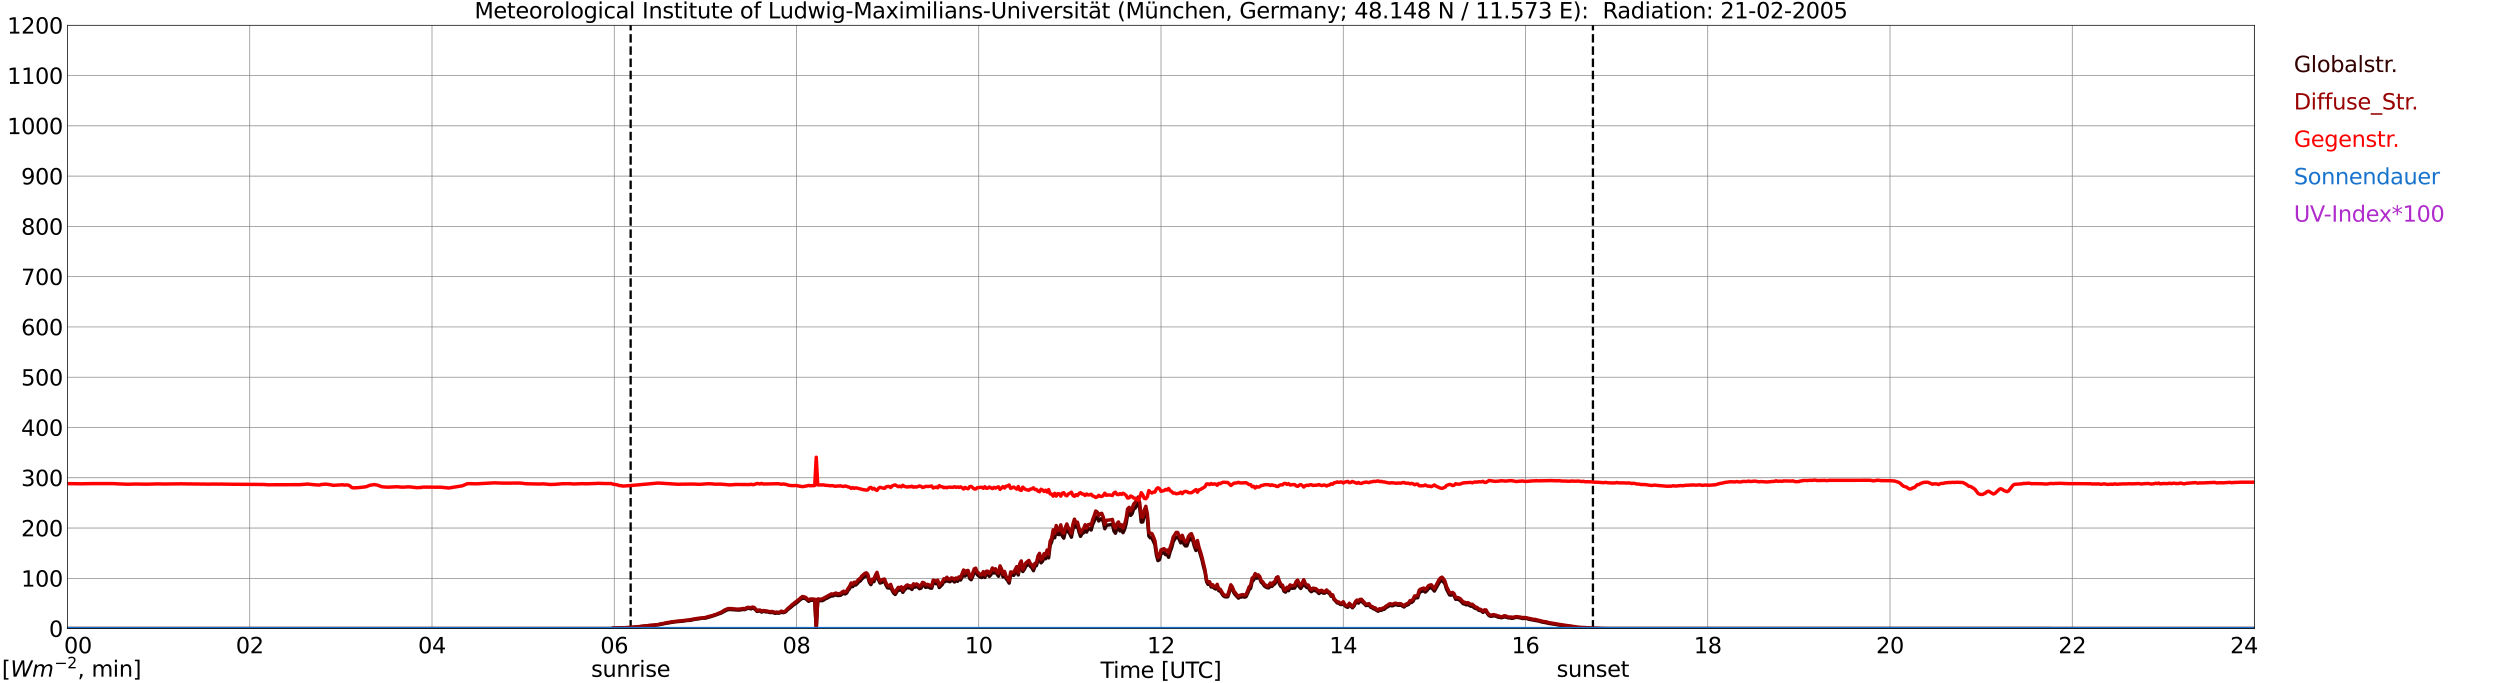 <?xml version="1.0" encoding="utf-8" standalone="no"?>
<!DOCTYPE svg PUBLIC "-//W3C//DTD SVG 1.1//EN"
  "http://www.w3.org/Graphics/SVG/1.1/DTD/svg11.dtd">
<svg xmlns:xlink="http://www.w3.org/1999/xlink" width="1085.4pt" height="296.64pt" viewBox="0 0 1085.4 296.64" xmlns="http://www.w3.org/2000/svg" version="1.1">
 <defs>
  <style type="text/css">*{stroke-linejoin: round; stroke-linecap: butt}</style>
 </defs>
 <g id="figure_1">
  <g id="patch_1">
   <path d="M 0 296.64 
L 1085.4 296.64 
L 1085.4 0 
L 0 0 
z
" style="fill: #ffffff"/>
  </g>
  <g id="axes_1">
   <g id="patch_2">
    <path d="M 29.306 272.909 
L 978.814 272.909 
L 978.814 10.976 
L 29.306 10.976 
z
" style="fill: #ffffff"/>
   </g>
   <g id="patch_3">
    <path d="M 978.814 272.909 
L 978.814 272.909 
L 978.814 10.976 
L 978.814 10.976 
z
" clip-path="url(#pe88ed98e3c)" style="fill: #d3d3d3; opacity: 0.25; stroke: #d3d3d3; stroke-linejoin: miter"/>
   </g>
   <g id="matplotlib.axis_1">
    <g id="xtick_1">
     <g id="line2d_1">
      <path d="M 29.306 272.909 
L 29.306 10.976 
" clip-path="url(#pe88ed98e3c)" style="fill: none; stroke: #808080; stroke-width: 0.3; stroke-linecap: square"/>
     </g>
     <g id="line2d_2"/>
     <g id="text_1">
      <!--    00 -->
      <g transform="translate(18.733 283.627) scale(0.095 -0.095)">
       <defs>
        <path id="DejaVuSans-20" transform="scale(0.016)"/>
        <path id="DejaVuSans-30" d="M 2034 4250 
Q 1547 4250 1301 3770 
Q 1056 3291 1056 2328 
Q 1056 1369 1301 889 
Q 1547 409 2034 409 
Q 2525 409 2770 889 
Q 3016 1369 3016 2328 
Q 3016 3291 2770 3770 
Q 2525 4250 2034 4250 
z
M 2034 4750 
Q 2819 4750 3233 4129 
Q 3647 3509 3647 2328 
Q 3647 1150 3233 529 
Q 2819 -91 2034 -91 
Q 1250 -91 836 529 
Q 422 1150 422 2328 
Q 422 3509 836 4129 
Q 1250 4750 2034 4750 
z
" transform="scale(0.016)"/>
       </defs>
       <use xlink:href="#DejaVuSans-20"/>
       <use xlink:href="#DejaVuSans-20" transform="translate(31.787 0)"/>
       <use xlink:href="#DejaVuSans-20" transform="translate(63.574 0)"/>
       <use xlink:href="#DejaVuSans-30" transform="translate(95.361 0)"/>
       <use xlink:href="#DejaVuSans-30" transform="translate(158.984 0)"/>
      </g>
     </g>
    </g>
    <g id="xtick_2">
     <g id="line2d_3">
      <path d="M 108.431 272.909 
L 108.431 10.976 
" clip-path="url(#pe88ed98e3c)" style="fill: none; stroke: #808080; stroke-width: 0.3; stroke-linecap: square"/>
     </g>
     <g id="line2d_4"/>
     <g id="text_2">
      <!-- 02 -->
      <g transform="translate(102.387 283.627) scale(0.095 -0.095)">
       <defs>
        <path id="DejaVuSans-32" d="M 1228 531 
L 3431 531 
L 3431 0 
L 469 0 
L 469 531 
Q 828 903 1448 1529 
Q 2069 2156 2228 2338 
Q 2531 2678 2651 2914 
Q 2772 3150 2772 3378 
Q 2772 3750 2511 3984 
Q 2250 4219 1831 4219 
Q 1534 4219 1204 4116 
Q 875 4013 500 3803 
L 500 4441 
Q 881 4594 1212 4672 
Q 1544 4750 1819 4750 
Q 2544 4750 2975 4387 
Q 3406 4025 3406 3419 
Q 3406 3131 3298 2873 
Q 3191 2616 2906 2266 
Q 2828 2175 2409 1742 
Q 1991 1309 1228 531 
z
" transform="scale(0.016)"/>
       </defs>
       <use xlink:href="#DejaVuSans-30"/>
       <use xlink:href="#DejaVuSans-32" transform="translate(63.623 0)"/>
      </g>
     </g>
    </g>
    <g id="xtick_3">
     <g id="line2d_5">
      <path d="M 187.557 272.909 
L 187.557 10.976 
" clip-path="url(#pe88ed98e3c)" style="fill: none; stroke: #808080; stroke-width: 0.3; stroke-linecap: square"/>
     </g>
     <g id="line2d_6"/>
     <g id="text_3">
      <!-- 04 -->
      <g transform="translate(181.513 283.627) scale(0.095 -0.095)">
       <defs>
        <path id="DejaVuSans-34" d="M 2419 4116 
L 825 1625 
L 2419 1625 
L 2419 4116 
z
M 2253 4666 
L 3047 4666 
L 3047 1625 
L 3713 1625 
L 3713 1100 
L 3047 1100 
L 3047 0 
L 2419 0 
L 2419 1100 
L 313 1100 
L 313 1709 
L 2253 4666 
z
" transform="scale(0.016)"/>
       </defs>
       <use xlink:href="#DejaVuSans-30"/>
       <use xlink:href="#DejaVuSans-34" transform="translate(63.623 0)"/>
      </g>
     </g>
    </g>
    <g id="xtick_4">
     <g id="line2d_7">
      <path d="M 266.683 272.909 
L 266.683 10.976 
" clip-path="url(#pe88ed98e3c)" style="fill: none; stroke: #808080; stroke-width: 0.3; stroke-linecap: square"/>
     </g>
     <g id="line2d_8"/>
     <g id="text_4">
      <!-- 06 -->
      <g transform="translate(260.638 283.627) scale(0.095 -0.095)">
       <defs>
        <path id="DejaVuSans-36" d="M 2113 2584 
Q 1688 2584 1439 2293 
Q 1191 2003 1191 1497 
Q 1191 994 1439 701 
Q 1688 409 2113 409 
Q 2538 409 2786 701 
Q 3034 994 3034 1497 
Q 3034 2003 2786 2293 
Q 2538 2584 2113 2584 
z
M 3366 4563 
L 3366 3988 
Q 3128 4100 2886 4159 
Q 2644 4219 2406 4219 
Q 1781 4219 1451 3797 
Q 1122 3375 1075 2522 
Q 1259 2794 1537 2939 
Q 1816 3084 2150 3084 
Q 2853 3084 3261 2657 
Q 3669 2231 3669 1497 
Q 3669 778 3244 343 
Q 2819 -91 2113 -91 
Q 1303 -91 875 529 
Q 447 1150 447 2328 
Q 447 3434 972 4092 
Q 1497 4750 2381 4750 
Q 2619 4750 2861 4703 
Q 3103 4656 3366 4563 
z
" transform="scale(0.016)"/>
       </defs>
       <use xlink:href="#DejaVuSans-30"/>
       <use xlink:href="#DejaVuSans-36" transform="translate(63.623 0)"/>
      </g>
     </g>
    </g>
    <g id="xtick_5">
     <g id="line2d_9">
      <path d="M 345.808 272.909 
L 345.808 10.976 
" clip-path="url(#pe88ed98e3c)" style="fill: none; stroke: #808080; stroke-width: 0.3; stroke-linecap: square"/>
     </g>
     <g id="line2d_10"/>
     <g id="text_5">
      <!-- 08 -->
      <g transform="translate(339.764 283.627) scale(0.095 -0.095)">
       <defs>
        <path id="DejaVuSans-38" d="M 2034 2216 
Q 1584 2216 1326 1975 
Q 1069 1734 1069 1313 
Q 1069 891 1326 650 
Q 1584 409 2034 409 
Q 2484 409 2743 651 
Q 3003 894 3003 1313 
Q 3003 1734 2745 1975 
Q 2488 2216 2034 2216 
z
M 1403 2484 
Q 997 2584 770 2862 
Q 544 3141 544 3541 
Q 544 4100 942 4425 
Q 1341 4750 2034 4750 
Q 2731 4750 3128 4425 
Q 3525 4100 3525 3541 
Q 3525 3141 3298 2862 
Q 3072 2584 2669 2484 
Q 3125 2378 3379 2068 
Q 3634 1759 3634 1313 
Q 3634 634 3220 271 
Q 2806 -91 2034 -91 
Q 1263 -91 848 271 
Q 434 634 434 1313 
Q 434 1759 690 2068 
Q 947 2378 1403 2484 
z
M 1172 3481 
Q 1172 3119 1398 2916 
Q 1625 2713 2034 2713 
Q 2441 2713 2670 2916 
Q 2900 3119 2900 3481 
Q 2900 3844 2670 4047 
Q 2441 4250 2034 4250 
Q 1625 4250 1398 4047 
Q 1172 3844 1172 3481 
z
" transform="scale(0.016)"/>
       </defs>
       <use xlink:href="#DejaVuSans-30"/>
       <use xlink:href="#DejaVuSans-38" transform="translate(63.623 0)"/>
      </g>
     </g>
    </g>
    <g id="xtick_6">
     <g id="line2d_11">
      <path d="M 424.934 272.909 
L 424.934 10.976 
" clip-path="url(#pe88ed98e3c)" style="fill: none; stroke: #808080; stroke-width: 0.3; stroke-linecap: square"/>
     </g>
     <g id="line2d_12"/>
     <g id="text_6">
      <!-- 10 -->
      <g transform="translate(418.89 283.627) scale(0.095 -0.095)">
       <defs>
        <path id="DejaVuSans-31" d="M 794 531 
L 1825 531 
L 1825 4091 
L 703 3866 
L 703 4441 
L 1819 4666 
L 2450 4666 
L 2450 531 
L 3481 531 
L 3481 0 
L 794 0 
L 794 531 
z
" transform="scale(0.016)"/>
       </defs>
       <use xlink:href="#DejaVuSans-31"/>
       <use xlink:href="#DejaVuSans-30" transform="translate(63.623 0)"/>
      </g>
     </g>
    </g>
    <g id="xtick_7">
     <g id="line2d_13">
      <path d="M 504.06 272.909 
L 504.06 10.976 
" clip-path="url(#pe88ed98e3c)" style="fill: none; stroke: #808080; stroke-width: 0.3; stroke-linecap: square"/>
     </g>
     <g id="line2d_14"/>
     <g id="text_7">
      <!-- 12 -->
      <g transform="translate(498.015 283.627) scale(0.095 -0.095)">
       <use xlink:href="#DejaVuSans-31"/>
       <use xlink:href="#DejaVuSans-32" transform="translate(63.623 0)"/>
      </g>
     </g>
    </g>
    <g id="xtick_8">
     <g id="line2d_15">
      <path d="M 583.185 272.909 
L 583.185 10.976 
" clip-path="url(#pe88ed98e3c)" style="fill: none; stroke: #808080; stroke-width: 0.3; stroke-linecap: square"/>
     </g>
     <g id="line2d_16"/>
     <g id="text_8">
      <!-- 14 -->
      <g transform="translate(577.141 283.627) scale(0.095 -0.095)">
       <use xlink:href="#DejaVuSans-31"/>
       <use xlink:href="#DejaVuSans-34" transform="translate(63.623 0)"/>
      </g>
     </g>
    </g>
    <g id="xtick_9">
     <g id="line2d_17">
      <path d="M 662.311 272.909 
L 662.311 10.976 
" clip-path="url(#pe88ed98e3c)" style="fill: none; stroke: #808080; stroke-width: 0.3; stroke-linecap: square"/>
     </g>
     <g id="line2d_18"/>
     <g id="text_9">
      <!-- 16 -->
      <g transform="translate(656.267 283.627) scale(0.095 -0.095)">
       <use xlink:href="#DejaVuSans-31"/>
       <use xlink:href="#DejaVuSans-36" transform="translate(63.623 0)"/>
      </g>
     </g>
    </g>
    <g id="xtick_10">
     <g id="line2d_19">
      <path d="M 741.437 272.909 
L 741.437 10.976 
" clip-path="url(#pe88ed98e3c)" style="fill: none; stroke: #808080; stroke-width: 0.3; stroke-linecap: square"/>
     </g>
     <g id="line2d_20"/>
     <g id="text_10">
      <!-- 18 -->
      <g transform="translate(735.392 283.627) scale(0.095 -0.095)">
       <use xlink:href="#DejaVuSans-31"/>
       <use xlink:href="#DejaVuSans-38" transform="translate(63.623 0)"/>
      </g>
     </g>
    </g>
    <g id="xtick_11">
     <g id="line2d_21">
      <path d="M 820.562 272.909 
L 820.562 10.976 
" clip-path="url(#pe88ed98e3c)" style="fill: none; stroke: #808080; stroke-width: 0.3; stroke-linecap: square"/>
     </g>
     <g id="line2d_22"/>
     <g id="text_11">
      <!-- 20 -->
      <g transform="translate(814.518 283.627) scale(0.095 -0.095)">
       <use xlink:href="#DejaVuSans-32"/>
       <use xlink:href="#DejaVuSans-30" transform="translate(63.623 0)"/>
      </g>
     </g>
    </g>
    <g id="xtick_12">
     <g id="line2d_23">
      <path d="M 899.688 272.909 
L 899.688 10.976 
" clip-path="url(#pe88ed98e3c)" style="fill: none; stroke: #808080; stroke-width: 0.3; stroke-linecap: square"/>
     </g>
     <g id="line2d_24"/>
     <g id="text_12">
      <!-- 22 -->
      <g transform="translate(893.644 283.627) scale(0.095 -0.095)">
       <use xlink:href="#DejaVuSans-32"/>
       <use xlink:href="#DejaVuSans-32" transform="translate(63.623 0)"/>
      </g>
     </g>
    </g>
    <g id="xtick_13">
     <g id="line2d_25">
      <path d="M 978.814 272.909 
L 978.814 10.976 
" clip-path="url(#pe88ed98e3c)" style="fill: none; stroke: #808080; stroke-width: 0.3; stroke-linecap: square"/>
     </g>
     <g id="line2d_26"/>
     <g id="text_13">
      <!-- 24    -->
      <g transform="translate(968.241 283.627) scale(0.095 -0.095)">
       <use xlink:href="#DejaVuSans-32"/>
       <use xlink:href="#DejaVuSans-34" transform="translate(63.623 0)"/>
       <use xlink:href="#DejaVuSans-20" transform="translate(127.246 0)"/>
       <use xlink:href="#DejaVuSans-20" transform="translate(159.033 0)"/>
       <use xlink:href="#DejaVuSans-20" transform="translate(190.82 0)"/>
      </g>
     </g>
    </g>
    <g id="text_14">
     <!-- Time [UTC] -->
     <g transform="translate(477.806 294.322) scale(0.095 -0.095)">
      <defs>
       <path id="DejaVuSans-54" d="M -19 4666 
L 3928 4666 
L 3928 4134 
L 2272 4134 
L 2272 0 
L 1638 0 
L 1638 4134 
L -19 4134 
L -19 4666 
z
" transform="scale(0.016)"/>
       <path id="DejaVuSans-69" d="M 603 3500 
L 1178 3500 
L 1178 0 
L 603 0 
L 603 3500 
z
M 603 4863 
L 1178 4863 
L 1178 4134 
L 603 4134 
L 603 4863 
z
" transform="scale(0.016)"/>
       <path id="DejaVuSans-6d" d="M 3328 2828 
Q 3544 3216 3844 3400 
Q 4144 3584 4550 3584 
Q 5097 3584 5394 3201 
Q 5691 2819 5691 2113 
L 5691 0 
L 5113 0 
L 5113 2094 
Q 5113 2597 4934 2840 
Q 4756 3084 4391 3084 
Q 3944 3084 3684 2787 
Q 3425 2491 3425 1978 
L 3425 0 
L 2847 0 
L 2847 2094 
Q 2847 2600 2669 2842 
Q 2491 3084 2119 3084 
Q 1678 3084 1418 2786 
Q 1159 2488 1159 1978 
L 1159 0 
L 581 0 
L 581 3500 
L 1159 3500 
L 1159 2956 
Q 1356 3278 1631 3431 
Q 1906 3584 2284 3584 
Q 2666 3584 2933 3390 
Q 3200 3197 3328 2828 
z
" transform="scale(0.016)"/>
       <path id="DejaVuSans-65" d="M 3597 1894 
L 3597 1613 
L 953 1613 
Q 991 1019 1311 708 
Q 1631 397 2203 397 
Q 2534 397 2845 478 
Q 3156 559 3463 722 
L 3463 178 
Q 3153 47 2828 -22 
Q 2503 -91 2169 -91 
Q 1331 -91 842 396 
Q 353 884 353 1716 
Q 353 2575 817 3079 
Q 1281 3584 2069 3584 
Q 2775 3584 3186 3129 
Q 3597 2675 3597 1894 
z
M 3022 2063 
Q 3016 2534 2758 2815 
Q 2500 3097 2075 3097 
Q 1594 3097 1305 2825 
Q 1016 2553 972 2059 
L 3022 2063 
z
" transform="scale(0.016)"/>
       <path id="DejaVuSans-5b" d="M 550 4863 
L 1875 4863 
L 1875 4416 
L 1125 4416 
L 1125 -397 
L 1875 -397 
L 1875 -844 
L 550 -844 
L 550 4863 
z
" transform="scale(0.016)"/>
       <path id="DejaVuSans-55" d="M 556 4666 
L 1191 4666 
L 1191 1831 
Q 1191 1081 1462 751 
Q 1734 422 2344 422 
Q 2950 422 3222 751 
Q 3494 1081 3494 1831 
L 3494 4666 
L 4128 4666 
L 4128 1753 
Q 4128 841 3676 375 
Q 3225 -91 2344 -91 
Q 1459 -91 1007 375 
Q 556 841 556 1753 
L 556 4666 
z
" transform="scale(0.016)"/>
       <path id="DejaVuSans-43" d="M 4122 4306 
L 4122 3641 
Q 3803 3938 3442 4084 
Q 3081 4231 2675 4231 
Q 1875 4231 1450 3742 
Q 1025 3253 1025 2328 
Q 1025 1406 1450 917 
Q 1875 428 2675 428 
Q 3081 428 3442 575 
Q 3803 722 4122 1019 
L 4122 359 
Q 3791 134 3420 21 
Q 3050 -91 2638 -91 
Q 1578 -91 968 557 
Q 359 1206 359 2328 
Q 359 3453 968 4101 
Q 1578 4750 2638 4750 
Q 3056 4750 3426 4639 
Q 3797 4528 4122 4306 
z
" transform="scale(0.016)"/>
       <path id="DejaVuSans-5d" d="M 1947 4863 
L 1947 -844 
L 622 -844 
L 622 -397 
L 1369 -397 
L 1369 4416 
L 622 4416 
L 622 4863 
L 1947 4863 
z
" transform="scale(0.016)"/>
      </defs>
      <use xlink:href="#DejaVuSans-54"/>
      <use xlink:href="#DejaVuSans-69" transform="translate(57.959 0)"/>
      <use xlink:href="#DejaVuSans-6d" transform="translate(85.742 0)"/>
      <use xlink:href="#DejaVuSans-65" transform="translate(183.154 0)"/>
      <use xlink:href="#DejaVuSans-20" transform="translate(244.678 0)"/>
      <use xlink:href="#DejaVuSans-5b" transform="translate(276.465 0)"/>
      <use xlink:href="#DejaVuSans-55" transform="translate(315.479 0)"/>
      <use xlink:href="#DejaVuSans-54" transform="translate(388.672 0)"/>
      <use xlink:href="#DejaVuSans-43" transform="translate(443.881 0)"/>
      <use xlink:href="#DejaVuSans-5d" transform="translate(513.705 0)"/>
     </g>
    </g>
   </g>
   <g id="matplotlib.axis_2">
    <g id="ytick_1">
     <g id="line2d_27">
      <path d="M 29.306 272.909 
L 978.814 272.909 
" clip-path="url(#pe88ed98e3c)" style="fill: none; stroke: #808080; stroke-width: 0.3; stroke-linecap: square"/>
     </g>
     <g id="line2d_28"/>
     <g id="text_15">
      <!-- 0 -->
      <g transform="translate(21.261 276.518) scale(0.095 -0.095)">
       <use xlink:href="#DejaVuSans-30"/>
      </g>
     </g>
    </g>
    <g id="ytick_2">
     <g id="line2d_29">
      <path d="M 29.306 251.081 
L 978.814 251.081 
" clip-path="url(#pe88ed98e3c)" style="fill: none; stroke: #808080; stroke-width: 0.3; stroke-linecap: square"/>
     </g>
     <g id="line2d_30"/>
     <g id="text_16">
      <!-- 100 -->
      <g transform="translate(9.173 254.69) scale(0.095 -0.095)">
       <use xlink:href="#DejaVuSans-31"/>
       <use xlink:href="#DejaVuSans-30" transform="translate(63.623 0)"/>
       <use xlink:href="#DejaVuSans-30" transform="translate(127.246 0)"/>
      </g>
     </g>
    </g>
    <g id="ytick_3">
     <g id="line2d_31">
      <path d="M 29.306 229.253 
L 978.814 229.253 
" clip-path="url(#pe88ed98e3c)" style="fill: none; stroke: #808080; stroke-width: 0.3; stroke-linecap: square"/>
     </g>
     <g id="line2d_32"/>
     <g id="text_17">
      <!-- 200 -->
      <g transform="translate(9.173 232.863) scale(0.095 -0.095)">
       <use xlink:href="#DejaVuSans-32"/>
       <use xlink:href="#DejaVuSans-30" transform="translate(63.623 0)"/>
       <use xlink:href="#DejaVuSans-30" transform="translate(127.246 0)"/>
      </g>
     </g>
    </g>
    <g id="ytick_4">
     <g id="line2d_33">
      <path d="M 29.306 207.426 
L 978.814 207.426 
" clip-path="url(#pe88ed98e3c)" style="fill: none; stroke: #808080; stroke-width: 0.3; stroke-linecap: square"/>
     </g>
     <g id="line2d_34"/>
     <g id="text_18">
      <!-- 300 -->
      <g transform="translate(9.173 211.035) scale(0.095 -0.095)">
       <defs>
        <path id="DejaVuSans-33" d="M 2597 2516 
Q 3050 2419 3304 2112 
Q 3559 1806 3559 1356 
Q 3559 666 3084 287 
Q 2609 -91 1734 -91 
Q 1441 -91 1130 -33 
Q 819 25 488 141 
L 488 750 
Q 750 597 1062 519 
Q 1375 441 1716 441 
Q 2309 441 2620 675 
Q 2931 909 2931 1356 
Q 2931 1769 2642 2001 
Q 2353 2234 1838 2234 
L 1294 2234 
L 1294 2753 
L 1863 2753 
Q 2328 2753 2575 2939 
Q 2822 3125 2822 3475 
Q 2822 3834 2567 4026 
Q 2313 4219 1838 4219 
Q 1578 4219 1281 4162 
Q 984 4106 628 3988 
L 628 4550 
Q 988 4650 1302 4700 
Q 1616 4750 1894 4750 
Q 2613 4750 3031 4423 
Q 3450 4097 3450 3541 
Q 3450 3153 3228 2886 
Q 3006 2619 2597 2516 
z
" transform="scale(0.016)"/>
       </defs>
       <use xlink:href="#DejaVuSans-33"/>
       <use xlink:href="#DejaVuSans-30" transform="translate(63.623 0)"/>
       <use xlink:href="#DejaVuSans-30" transform="translate(127.246 0)"/>
      </g>
     </g>
    </g>
    <g id="ytick_5">
     <g id="line2d_35">
      <path d="M 29.306 185.598 
L 978.814 185.598 
" clip-path="url(#pe88ed98e3c)" style="fill: none; stroke: #808080; stroke-width: 0.3; stroke-linecap: square"/>
     </g>
     <g id="line2d_36"/>
     <g id="text_19">
      <!-- 400 -->
      <g transform="translate(9.173 189.207) scale(0.095 -0.095)">
       <use xlink:href="#DejaVuSans-34"/>
       <use xlink:href="#DejaVuSans-30" transform="translate(63.623 0)"/>
       <use xlink:href="#DejaVuSans-30" transform="translate(127.246 0)"/>
      </g>
     </g>
    </g>
    <g id="ytick_6">
     <g id="line2d_37">
      <path d="M 29.306 163.77 
L 978.814 163.77 
" clip-path="url(#pe88ed98e3c)" style="fill: none; stroke: #808080; stroke-width: 0.3; stroke-linecap: square"/>
     </g>
     <g id="line2d_38"/>
     <g id="text_20">
      <!-- 500 -->
      <g transform="translate(9.173 167.379) scale(0.095 -0.095)">
       <defs>
        <path id="DejaVuSans-35" d="M 691 4666 
L 3169 4666 
L 3169 4134 
L 1269 4134 
L 1269 2991 
Q 1406 3038 1543 3061 
Q 1681 3084 1819 3084 
Q 2600 3084 3056 2656 
Q 3513 2228 3513 1497 
Q 3513 744 3044 326 
Q 2575 -91 1722 -91 
Q 1428 -91 1123 -41 
Q 819 9 494 109 
L 494 744 
Q 775 591 1075 516 
Q 1375 441 1709 441 
Q 2250 441 2565 725 
Q 2881 1009 2881 1497 
Q 2881 1984 2565 2268 
Q 2250 2553 1709 2553 
Q 1456 2553 1204 2497 
Q 953 2441 691 2322 
L 691 4666 
z
" transform="scale(0.016)"/>
       </defs>
       <use xlink:href="#DejaVuSans-35"/>
       <use xlink:href="#DejaVuSans-30" transform="translate(63.623 0)"/>
       <use xlink:href="#DejaVuSans-30" transform="translate(127.246 0)"/>
      </g>
     </g>
    </g>
    <g id="ytick_7">
     <g id="line2d_39">
      <path d="M 29.306 141.942 
L 978.814 141.942 
" clip-path="url(#pe88ed98e3c)" style="fill: none; stroke: #808080; stroke-width: 0.3; stroke-linecap: square"/>
     </g>
     <g id="line2d_40"/>
     <g id="text_21">
      <!-- 600 -->
      <g transform="translate(9.173 145.551) scale(0.095 -0.095)">
       <use xlink:href="#DejaVuSans-36"/>
       <use xlink:href="#DejaVuSans-30" transform="translate(63.623 0)"/>
       <use xlink:href="#DejaVuSans-30" transform="translate(127.246 0)"/>
      </g>
     </g>
    </g>
    <g id="ytick_8">
     <g id="line2d_41">
      <path d="M 29.306 120.114 
L 978.814 120.114 
" clip-path="url(#pe88ed98e3c)" style="fill: none; stroke: #808080; stroke-width: 0.3; stroke-linecap: square"/>
     </g>
     <g id="line2d_42"/>
     <g id="text_22">
      <!-- 700 -->
      <g transform="translate(9.173 123.724) scale(0.095 -0.095)">
       <defs>
        <path id="DejaVuSans-37" d="M 525 4666 
L 3525 4666 
L 3525 4397 
L 1831 0 
L 1172 0 
L 2766 4134 
L 525 4134 
L 525 4666 
z
" transform="scale(0.016)"/>
       </defs>
       <use xlink:href="#DejaVuSans-37"/>
       <use xlink:href="#DejaVuSans-30" transform="translate(63.623 0)"/>
       <use xlink:href="#DejaVuSans-30" transform="translate(127.246 0)"/>
      </g>
     </g>
    </g>
    <g id="ytick_9">
     <g id="line2d_43">
      <path d="M 29.306 98.287 
L 978.814 98.287 
" clip-path="url(#pe88ed98e3c)" style="fill: none; stroke: #808080; stroke-width: 0.3; stroke-linecap: square"/>
     </g>
     <g id="line2d_44"/>
     <g id="text_23">
      <!-- 800 -->
      <g transform="translate(9.173 101.896) scale(0.095 -0.095)">
       <use xlink:href="#DejaVuSans-38"/>
       <use xlink:href="#DejaVuSans-30" transform="translate(63.623 0)"/>
       <use xlink:href="#DejaVuSans-30" transform="translate(127.246 0)"/>
      </g>
     </g>
    </g>
    <g id="ytick_10">
     <g id="line2d_45">
      <path d="M 29.306 76.459 
L 978.814 76.459 
" clip-path="url(#pe88ed98e3c)" style="fill: none; stroke: #808080; stroke-width: 0.3; stroke-linecap: square"/>
     </g>
     <g id="line2d_46"/>
     <g id="text_24">
      <!-- 900 -->
      <g transform="translate(9.173 80.068) scale(0.095 -0.095)">
       <defs>
        <path id="DejaVuSans-39" d="M 703 97 
L 703 672 
Q 941 559 1184 500 
Q 1428 441 1663 441 
Q 2288 441 2617 861 
Q 2947 1281 2994 2138 
Q 2813 1869 2534 1725 
Q 2256 1581 1919 1581 
Q 1219 1581 811 2004 
Q 403 2428 403 3163 
Q 403 3881 828 4315 
Q 1253 4750 1959 4750 
Q 2769 4750 3195 4129 
Q 3622 3509 3622 2328 
Q 3622 1225 3098 567 
Q 2575 -91 1691 -91 
Q 1453 -91 1209 -44 
Q 966 3 703 97 
z
M 1959 2075 
Q 2384 2075 2632 2365 
Q 2881 2656 2881 3163 
Q 2881 3666 2632 3958 
Q 2384 4250 1959 4250 
Q 1534 4250 1286 3958 
Q 1038 3666 1038 3163 
Q 1038 2656 1286 2365 
Q 1534 2075 1959 2075 
z
" transform="scale(0.016)"/>
       </defs>
       <use xlink:href="#DejaVuSans-39"/>
       <use xlink:href="#DejaVuSans-30" transform="translate(63.623 0)"/>
       <use xlink:href="#DejaVuSans-30" transform="translate(127.246 0)"/>
      </g>
     </g>
    </g>
    <g id="ytick_11">
     <g id="line2d_47">
      <path d="M 29.306 54.631 
L 978.814 54.631 
" clip-path="url(#pe88ed98e3c)" style="fill: none; stroke: #808080; stroke-width: 0.3; stroke-linecap: square"/>
     </g>
     <g id="line2d_48"/>
     <g id="text_25">
      <!-- 1000 -->
      <g transform="translate(3.128 58.24) scale(0.095 -0.095)">
       <use xlink:href="#DejaVuSans-31"/>
       <use xlink:href="#DejaVuSans-30" transform="translate(63.623 0)"/>
       <use xlink:href="#DejaVuSans-30" transform="translate(127.246 0)"/>
       <use xlink:href="#DejaVuSans-30" transform="translate(190.869 0)"/>
      </g>
     </g>
    </g>
    <g id="ytick_12">
     <g id="line2d_49">
      <path d="M 29.306 32.803 
L 978.814 32.803 
" clip-path="url(#pe88ed98e3c)" style="fill: none; stroke: #808080; stroke-width: 0.3; stroke-linecap: square"/>
     </g>
     <g id="line2d_50"/>
     <g id="text_26">
      <!-- 1100 -->
      <g transform="translate(3.128 36.413) scale(0.095 -0.095)">
       <use xlink:href="#DejaVuSans-31"/>
       <use xlink:href="#DejaVuSans-31" transform="translate(63.623 0)"/>
       <use xlink:href="#DejaVuSans-30" transform="translate(127.246 0)"/>
       <use xlink:href="#DejaVuSans-30" transform="translate(190.869 0)"/>
      </g>
     </g>
    </g>
    <g id="ytick_13">
     <g id="line2d_51">
      <path d="M 29.306 10.976 
L 978.814 10.976 
" clip-path="url(#pe88ed98e3c)" style="fill: none; stroke: #808080; stroke-width: 0.3; stroke-linecap: square"/>
     </g>
     <g id="line2d_52"/>
     <g id="text_27">
      <!-- 1200 -->
      <g transform="translate(3.128 14.585) scale(0.095 -0.095)">
       <use xlink:href="#DejaVuSans-31"/>
       <use xlink:href="#DejaVuSans-32" transform="translate(63.623 0)"/>
       <use xlink:href="#DejaVuSans-30" transform="translate(127.246 0)"/>
       <use xlink:href="#DejaVuSans-30" transform="translate(190.869 0)"/>
      </g>
     </g>
    </g>
   </g>
   <g id="line2d_53">
    <path d="M 273.804 272.909 
L 273.804 10.976 
" clip-path="url(#pe88ed98e3c)" style="fill: none; stroke-dasharray: 3.7,1.6; stroke-dashoffset: 0; stroke: #000000"/>
   </g>
   <g id="line2d_54">
    <path d="M 691.588 272.909 
L 691.588 10.976 
" clip-path="url(#pe88ed98e3c)" style="fill: none; stroke-dasharray: 3.7,1.6; stroke-dashoffset: 0; stroke: #000000"/>
   </g>
   <g id="line2d_55">
    <path d="M 29.306 272.909 
L 265.364 272.909 
L 266.023 272.749 
L 268.002 272.667 
L 268.661 272.586 
L 269.98 272.586 
L 271.958 272.503 
L 273.277 272.503 
L 274.595 272.422 
L 276.573 272.217 
L 281.849 271.603 
L 283.827 271.521 
L 286.464 271.152 
L 287.783 270.866 
L 289.102 270.619 
L 293.058 269.964 
L 296.355 269.678 
L 298.333 269.39 
L 299.652 269.309 
L 302.289 268.735 
L 302.949 268.735 
L 304.927 268.366 
L 306.246 268.366 
L 308.883 267.631 
L 311.521 266.729 
L 312.18 266.443 
L 312.839 266.28 
L 315.477 264.887 
L 316.136 264.682 
L 316.796 264.599 
L 320.752 264.887 
L 322.73 264.599 
L 323.39 264.682 
L 324.049 264.313 
L 324.708 264.108 
L 325.368 264.108 
L 326.027 264.355 
L 326.686 264.066 
L 327.346 264.149 
L 328.005 264.723 
L 328.665 265.459 
L 329.983 265.215 
L 330.643 265.747 
L 331.302 265.459 
L 331.961 265.5 
L 332.621 265.664 
L 333.28 265.664 
L 333.94 265.869 
L 334.599 265.95 
L 335.258 265.869 
L 336.577 266.28 
L 337.236 266.114 
L 337.896 266.238 
L 338.555 266.114 
L 339.215 265.747 
L 339.874 265.992 
L 340.533 265.869 
L 341.193 265.542 
L 341.852 264.763 
L 343.171 263.78 
L 344.49 262.634 
L 345.808 261.774 
L 347.127 260.587 
L 348.446 259.644 
L 349.765 259.891 
L 351.083 261.078 
L 351.743 260.668 
L 352.402 260.587 
L 353.721 260.709 
L 354.38 272.909 
L 355.04 260.746 
L 357.018 260.788 
L 357.677 260.458 
L 358.337 259.967 
L 358.996 259.723 
L 360.315 258.985 
L 360.974 258.738 
L 361.634 258.738 
L 362.293 258.411 
L 362.952 258.247 
L 363.612 258.575 
L 364.93 258.452 
L 366.249 257.47 
L 366.909 257.878 
L 367.568 257.47 
L 368.227 256.283 
L 368.887 255.503 
L 369.546 254.235 
L 370.206 254.685 
L 370.865 253.866 
L 371.524 253.988 
L 372.184 253.414 
L 372.843 252.596 
L 373.502 252.227 
L 374.162 251.328 
L 375.481 250.262 
L 376.14 249.852 
L 376.799 250.507 
L 377.459 252.843 
L 378.118 253.825 
L 378.777 252.268 
L 379.437 252.515 
L 380.096 250.754 
L 380.756 249.525 
L 381.415 251.736 
L 382.074 253.128 
L 382.734 252.923 
L 383.393 252.554 
L 384.053 252.432 
L 384.712 254.152 
L 385.371 255.217 
L 386.031 255.34 
L 386.69 254.726 
L 387.349 256.405 
L 388.009 257.511 
L 388.668 258.083 
L 389.987 255.955 
L 390.646 256.241 
L 391.306 255.709 
L 391.965 257.182 
L 392.624 256.158 
L 393.943 254.931 
L 394.603 255.298 
L 395.262 255.217 
L 395.921 255.914 
L 396.581 254.604 
L 397.24 254.931 
L 397.899 254.643 
L 398.559 254.89 
L 399.218 255.586 
L 399.878 255.34 
L 400.537 253.908 
L 401.196 254.071 
L 401.856 255.012 
L 402.515 254.849 
L 403.175 254.89 
L 403.834 255.298 
L 404.493 255.381 
L 405.153 253.087 
L 405.812 253.128 
L 406.471 253.456 
L 407.131 252.884 
L 407.79 255.095 
L 409.109 253.744 
L 409.768 252.474 
L 410.428 252.474 
L 411.087 251.736 
L 411.746 252.391 
L 412.406 252.554 
L 413.065 252.024 
L 413.725 252.024 
L 414.384 252.679 
L 415.043 251.941 
L 415.703 252.391 
L 416.362 251.531 
L 417.022 251.819 
L 417.681 250.631 
L 418.34 248.748 
L 419 250.099 
L 419.659 249.156 
L 420.318 248.87 
L 420.978 251.123 
L 421.637 251.694 
L 422.297 250.304 
L 422.956 248.337 
L 423.615 248.01 
L 424.275 249.483 
L 425.593 250.59 
L 426.253 250.754 
L 426.912 249.32 
L 427.572 250.712 
L 428.231 249.278 
L 428.89 249.197 
L 429.55 250.221 
L 430.209 249.525 
L 430.869 247.888 
L 431.528 248.787 
L 432.187 248.254 
L 433.506 250.18 
L 434.165 247.108 
L 434.825 248.132 
L 435.484 250.468 
L 436.144 249.361 
L 436.803 251.203 
L 437.462 252.024 
L 438.122 253.17 
L 438.781 249.608 
L 439.44 249.525 
L 440.1 249.811 
L 440.759 248.748 
L 441.419 247.314 
L 442.078 249.608 
L 442.737 246.207 
L 443.397 244.897 
L 444.056 248.132 
L 444.716 247.191 
L 445.375 245.838 
L 446.034 245.347 
L 446.694 244.611 
L 447.353 245.879 
L 448.012 246.495 
L 448.672 247.763 
L 449.331 245.921 
L 449.991 245.552 
L 450.65 243.013 
L 451.309 241.704 
L 451.969 244.365 
L 452.628 243.668 
L 453.287 241.948 
L 453.947 242.603 
L 454.606 240.351 
L 455.266 242.195 
L 455.925 236.707 
L 456.584 235.315 
L 457.244 231.916 
L 457.903 233.47 
L 458.563 230.072 
L 459.222 231.956 
L 459.881 232.08 
L 460.541 229.703 
L 461.2 232.735 
L 461.859 233.636 
L 462.519 230.89 
L 463.178 229.5 
L 463.838 230.932 
L 464.497 231.792 
L 465.156 233.226 
L 465.816 229.95 
L 466.475 227.738 
L 467.134 228.843 
L 467.794 228.271 
L 468.453 230.932 
L 469.113 232.857 
L 469.772 231.67 
L 470.431 231.301 
L 471.091 229.539 
L 471.75 231.015 
L 472.409 229.581 
L 473.069 229.581 
L 473.728 230.113 
L 474.388 227.738 
L 475.047 226.263 
L 475.706 224.379 
L 476.366 224.504 
L 477.025 226.182 
L 477.685 225.364 
L 478.344 225.158 
L 479.003 226.51 
L 479.663 229.539 
L 480.322 228.188 
L 480.981 227.944 
L 481.641 227.902 
L 482.96 227.575 
L 483.619 230.524 
L 484.278 231.506 
L 484.938 229.5 
L 485.597 228.843 
L 486.256 230.524 
L 486.916 229.827 
L 487.575 231.259 
L 488.235 229.867 
L 488.894 227.45 
L 489.553 223.438 
L 490.213 222.292 
L 490.872 223.766 
L 491.532 222.987 
L 492.191 220.981 
L 492.85 220.612 
L 494.169 218.237 
L 494.828 220.572 
L 495.488 226.673 
L 496.147 226.59 
L 496.807 223.807 
L 497.466 221.799 
L 498.125 224.87 
L 498.785 232.735 
L 499.444 233.512 
L 500.103 233.512 
L 501.422 236.461 
L 502.082 241.047 
L 502.741 243.382 
L 503.4 242.972 
L 504.06 240.311 
L 505.379 239.901 
L 506.038 240.802 
L 506.697 240.556 
L 507.357 241.948 
L 508.016 239.573 
L 508.675 237.812 
L 509.335 235.232 
L 509.994 234.086 
L 510.654 233.226 
L 511.313 233.062 
L 511.972 234.208 
L 512.632 235.684 
L 513.291 234.167 
L 513.95 236.05 
L 514.61 236.993 
L 515.269 236.993 
L 515.929 235.11 
L 516.588 234.127 
L 517.247 233.676 
L 517.907 234.863 
L 518.566 237.24 
L 519.226 238.999 
L 519.885 236.175 
L 521.204 240.925 
L 521.863 243.136 
L 522.522 246.004 
L 523.182 248.337 
L 523.841 252.515 
L 524.501 253.703 
L 525.16 253.251 
L 525.819 254.849 
L 526.479 254.685 
L 527.138 255.34 
L 527.797 255.709 
L 528.457 254.48 
L 529.116 256.446 
L 529.776 256.61 
L 531.094 258.657 
L 531.754 259.068 
L 532.413 259.149 
L 533.073 259.068 
L 533.732 257.101 
L 534.391 254.768 
L 535.051 255.667 
L 535.71 257.387 
L 536.369 258.289 
L 537.688 259.681 
L 538.348 259.232 
L 539.007 259.19 
L 539.666 259.026 
L 540.326 259.271 
L 540.985 259.026 
L 541.644 257.675 
L 542.304 256.036 
L 542.963 255.423 
L 543.623 252.474 
L 544.282 251.819 
L 544.941 250.016 
L 545.601 251.04 
L 546.26 250.548 
L 546.919 251.203 
L 547.579 252.801 
L 548.238 253.375 
L 548.898 254.357 
L 549.557 254.849 
L 550.216 255.176 
L 550.876 255.217 
L 551.535 253.988 
L 552.195 254.604 
L 552.854 253.908 
L 553.513 253.414 
L 554.173 252.063 
L 554.832 251.694 
L 555.491 253.497 
L 556.151 254.643 
L 556.81 254.931 
L 557.47 256.691 
L 558.129 257.06 
L 558.788 255.994 
L 559.448 256.446 
L 560.107 255.095 
L 560.766 255.423 
L 562.085 255.298 
L 562.745 253.988 
L 563.404 253.17 
L 564.063 254.685 
L 564.723 255.464 
L 565.382 254.48 
L 566.042 252.884 
L 566.701 254.316 
L 567.36 255.054 
L 568.02 255.012 
L 568.679 256.283 
L 569.338 256.896 
L 569.998 256.324 
L 571.317 256.446 
L 571.976 256.979 
L 572.635 257.675 
L 573.295 257.223 
L 573.954 257.06 
L 574.613 257.551 
L 575.273 257.47 
L 575.932 256.815 
L 577.251 257.714 
L 577.91 258.863 
L 578.57 258.699 
L 579.229 260.336 
L 579.889 260.952 
L 580.548 261.77 
L 581.207 261.851 
L 581.867 262.383 
L 582.526 262.466 
L 583.185 261.851 
L 583.845 262.916 
L 584.504 263.449 
L 585.164 263.654 
L 585.823 262.63 
L 586.482 263.038 
L 587.142 263.859 
L 587.801 263.202 
L 588.46 261.851 
L 589.12 261.279 
L 589.779 261.851 
L 590.439 261.032 
L 591.098 260.952 
L 591.757 261.648 
L 592.417 262.178 
L 593.076 262.916 
L 594.395 262.672 
L 595.054 263.612 
L 595.714 263.859 
L 596.373 264.35 
L 597.032 264.514 
L 597.692 265.046 
L 598.351 265.374 
L 599.011 264.883 
L 599.67 265.005 
L 600.329 264.595 
L 600.989 264.514 
L 601.648 263.898 
L 603.626 262.752 
L 604.286 263.038 
L 604.945 262.875 
L 605.604 262.508 
L 606.264 262.547 
L 606.923 262.794 
L 608.242 262.752 
L 609.561 263.532 
L 610.22 262.958 
L 611.539 262.425 
L 612.198 261.482 
L 612.858 261.565 
L 613.517 260.991 
L 614.176 259.598 
L 615.495 259.517 
L 616.154 257.429 
L 616.814 256.854 
L 618.133 256.488 
L 618.792 257.06 
L 619.451 256.488 
L 620.111 255.586 
L 621.429 254.971 
L 622.748 256.61 
L 624.726 253.087 
L 625.386 252.31 
L 626.045 251.941 
L 626.705 252.637 
L 627.364 253.539 
L 628.023 255.791 
L 629.342 258.289 
L 630.001 258.372 
L 630.661 258.125 
L 631.32 258.616 
L 631.98 260.172 
L 632.639 260.131 
L 633.298 260.336 
L 633.958 260.705 
L 635.276 262.139 
L 635.936 262.22 
L 636.595 262.589 
L 637.255 262.425 
L 638.573 263.202 
L 639.233 263.121 
L 639.892 263.735 
L 640.552 264.186 
L 641.211 264.186 
L 641.87 264.883 
L 643.189 265.252 
L 643.848 265.865 
L 644.508 265.332 
L 645.167 265.415 
L 645.827 266.478 
L 646.486 267.258 
L 647.145 267.544 
L 647.805 267.544 
L 648.464 267.299 
L 649.783 267.626 
L 650.442 267.954 
L 651.102 267.995 
L 651.761 268.198 
L 652.42 268.076 
L 653.08 267.749 
L 655.058 268.281 
L 655.717 268.281 
L 656.377 268.486 
L 657.036 268.362 
L 658.355 267.954 
L 659.014 268.118 
L 659.674 268.159 
L 660.992 268.526 
L 662.311 268.445 
L 662.97 268.567 
L 663.63 268.814 
L 668.246 269.674 
L 669.564 270.082 
L 671.542 270.412 
L 672.202 270.615 
L 675.499 271.106 
L 676.817 271.394 
L 678.136 271.516 
L 679.455 271.68 
L 680.774 271.802 
L 684.73 272.54 
L 686.049 272.498 
L 689.346 272.826 
L 691.324 272.867 
L 978.154 272.909 
L 978.154 272.909 
" clip-path="url(#pe88ed98e3c)" style="fill: none; stroke: #330000; stroke-width: 1.5; stroke-linecap: square"/>
   </g>
   <g id="line2d_56">
    <path d="M 29.306 272.909 
L 265.364 272.909 
L 266.023 272.662 
L 270.639 272.579 
L 271.958 272.494 
L 277.233 272.075 
L 282.508 271.488 
L 285.145 271.235 
L 285.805 271.152 
L 286.464 270.942 
L 288.442 270.606 
L 289.761 270.27 
L 290.42 270.228 
L 291.739 269.934 
L 295.036 269.598 
L 297.014 269.388 
L 297.674 269.261 
L 298.333 269.261 
L 302.949 268.465 
L 305.586 268.214 
L 306.246 268.087 
L 307.564 267.668 
L 308.883 267.373 
L 311.521 266.491 
L 312.18 266.155 
L 312.839 265.946 
L 314.818 264.728 
L 316.136 264.226 
L 317.455 264.226 
L 320.093 264.477 
L 321.411 264.394 
L 322.73 264.182 
L 323.39 264.35 
L 324.049 263.89 
L 324.708 263.68 
L 326.027 263.848 
L 326.686 263.553 
L 327.346 263.68 
L 328.005 264.309 
L 328.665 265.105 
L 329.324 264.854 
L 329.983 264.854 
L 330.643 265.4 
L 331.302 265.064 
L 333.28 265.317 
L 333.94 265.568 
L 335.258 265.485 
L 336.577 265.863 
L 337.236 265.736 
L 337.896 265.863 
L 338.555 265.778 
L 339.215 265.317 
L 339.874 265.61 
L 340.533 265.527 
L 341.193 265.149 
L 341.852 264.35 
L 343.171 263.259 
L 343.83 262.589 
L 347.127 260.028 
L 347.787 259.397 
L 348.446 258.978 
L 349.765 259.314 
L 350.424 259.985 
L 351.083 260.489 
L 351.743 260.07 
L 352.402 260.028 
L 353.721 260.153 
L 354.38 272.909 
L 355.04 260.022 
L 356.359 260.148 
L 357.018 260.022 
L 360.974 257.839 
L 361.634 257.966 
L 362.952 257.461 
L 363.612 257.924 
L 364.271 257.671 
L 364.93 257.712 
L 365.59 257.042 
L 366.249 256.665 
L 366.909 257.125 
L 367.568 256.621 
L 368.227 255.447 
L 368.887 254.523 
L 369.546 253.096 
L 370.206 253.683 
L 370.865 252.76 
L 371.524 253.096 
L 372.843 251.459 
L 373.502 251.123 
L 374.162 250.073 
L 375.481 248.94 
L 376.14 248.689 
L 376.799 249.444 
L 377.459 252.004 
L 378.118 252.928 
L 378.777 251.417 
L 379.437 251.5 
L 380.096 249.654 
L 380.756 248.479 
L 381.415 250.83 
L 382.074 252.214 
L 383.393 251.5 
L 384.053 251.417 
L 384.712 253.222 
L 385.371 254.229 
L 386.031 254.438 
L 386.69 253.727 
L 387.349 255.615 
L 388.009 256.665 
L 388.668 257.252 
L 389.328 255.951 
L 389.987 255.027 
L 390.646 255.196 
L 391.306 254.774 
L 391.965 256.287 
L 392.624 255.027 
L 393.284 254.397 
L 393.943 253.936 
L 394.603 254.314 
L 395.262 254.314 
L 395.921 254.818 
L 396.581 253.473 
L 397.24 253.851 
L 397.899 253.515 
L 398.559 253.851 
L 399.218 254.606 
L 399.878 254.146 
L 400.537 252.845 
L 401.196 253.054 
L 401.856 253.936 
L 402.515 253.683 
L 403.175 253.851 
L 403.834 254.314 
L 404.493 254.397 
L 405.153 251.878 
L 405.812 252.046 
L 406.471 252.341 
L 407.131 251.878 
L 407.79 254.104 
L 408.45 253.305 
L 409.109 252.718 
L 409.768 251.291 
L 410.428 251.459 
L 411.087 250.618 
L 411.746 251.459 
L 412.406 251.459 
L 413.065 250.871 
L 413.725 251.081 
L 414.384 251.585 
L 415.043 250.913 
L 415.703 251.332 
L 416.362 250.452 
L 417.022 250.786 
L 418.34 247.471 
L 419 248.857 
L 419.659 247.765 
L 420.318 247.68 
L 420.978 250.031 
L 421.637 250.662 
L 422.956 247.01 
L 423.615 246.674 
L 424.275 248.436 
L 424.934 248.772 
L 425.593 249.527 
L 426.253 249.527 
L 426.912 248.184 
L 427.572 249.612 
L 428.231 248.016 
L 428.89 248.016 
L 429.55 248.981 
L 430.209 248.102 
L 430.869 246.589 
L 431.528 247.556 
L 432.187 246.925 
L 432.847 248.353 
L 433.506 248.857 
L 434.165 245.666 
L 434.825 247.01 
L 435.484 249.317 
L 436.144 248.102 
L 436.803 250.284 
L 437.462 250.998 
L 438.122 252.172 
L 438.781 248.311 
L 440.1 248.521 
L 441.419 246.002 
L 442.078 248.604 
L 442.737 244.742 
L 443.397 243.524 
L 444.056 247.178 
L 444.716 245.624 
L 445.375 244.406 
L 446.694 243.315 
L 447.353 244.701 
L 448.012 245.288 
L 448.672 246.464 
L 449.331 244.574 
L 449.991 244.323 
L 450.65 241.341 
L 451.309 240.25 
L 451.969 242.937 
L 452.628 242.433 
L 453.287 240.377 
L 453.947 241.008 
L 454.606 238.781 
L 455.266 240.63 
L 455.925 235.005 
L 456.584 233.702 
L 457.244 230.009 
L 457.903 231.604 
L 458.563 228.162 
L 459.222 230.345 
L 459.881 230.135 
L 460.541 227.867 
L 461.2 231.185 
L 461.859 231.604 
L 462.519 229.002 
L 463.178 227.49 
L 463.838 229.17 
L 464.497 230.009 
L 465.156 231.646 
L 465.816 227.575 
L 466.475 225.392 
L 467.134 227.029 
L 467.794 226.693 
L 468.453 229.253 
L 469.113 231.268 
L 469.772 230.177 
L 470.431 229.548 
L 471.091 227.826 
L 471.75 229.253 
L 472.409 227.826 
L 473.069 227.616 
L 473.728 228.12 
L 474.388 225.601 
L 475.047 223.923 
L 475.706 221.865 
L 476.366 222.242 
L 477.025 223.838 
L 477.685 223 
L 478.344 222.873 
L 479.003 224.51 
L 479.663 227.575 
L 480.322 225.896 
L 482.3 225.684 
L 482.96 225.516 
L 483.619 228.413 
L 484.278 229.295 
L 484.938 227.322 
L 485.597 226.608 
L 486.256 228.498 
L 486.916 227.826 
L 487.575 229.212 
L 488.235 227.658 
L 488.894 225.182 
L 489.553 220.985 
L 490.213 220.271 
L 490.872 221.865 
L 491.532 220.649 
L 492.191 218.844 
L 492.85 218.13 
L 494.169 215.779 
L 494.828 218.339 
L 495.488 224.51 
L 496.147 224.552 
L 496.807 221.445 
L 497.466 219.808 
L 498.125 223 
L 498.785 231.309 
L 500.103 231.646 
L 500.763 233.032 
L 501.422 234.752 
L 502.082 239.495 
L 502.741 242.014 
L 503.4 241.176 
L 504.06 238.74 
L 505.379 238.194 
L 506.038 239.076 
L 506.697 238.781 
L 507.357 240.126 
L 508.016 237.775 
L 508.675 235.928 
L 509.335 233.2 
L 510.654 231.141 
L 511.313 231.185 
L 511.972 232.737 
L 512.632 233.828 
L 513.291 232.401 
L 513.95 234.247 
L 514.61 235.214 
L 515.269 235.129 
L 515.929 233.032 
L 516.588 232.108 
L 517.247 231.687 
L 517.907 233.283 
L 518.566 235.802 
L 519.226 237.565 
L 519.885 234.669 
L 520.544 237.607 
L 521.204 239.539 
L 521.863 241.931 
L 523.182 247.471 
L 523.841 251.836 
L 524.501 252.76 
L 525.16 252.55 
L 525.819 254.187 
L 526.479 253.851 
L 527.138 254.733 
L 527.797 254.859 
L 528.457 253.683 
L 529.116 255.741 
L 529.776 255.783 
L 531.094 258.007 
L 531.754 258.47 
L 532.413 258.47 
L 533.073 258.302 
L 534.391 253.892 
L 535.051 254.859 
L 535.71 256.579 
L 537.029 258.302 
L 537.688 258.93 
L 538.348 258.426 
L 539.666 258.134 
L 540.326 258.426 
L 540.985 258.092 
L 541.644 256.621 
L 542.304 254.818 
L 542.963 254.146 
L 543.623 250.998 
L 544.282 250.494 
L 544.941 249.025 
L 545.601 249.907 
L 546.26 249.571 
L 546.919 250.284 
L 547.579 252.131 
L 548.238 252.592 
L 548.898 253.6 
L 550.216 254.565 
L 550.876 254.104 
L 551.535 253.096 
L 552.195 253.978 
L 552.854 252.845 
L 553.513 252.467 
L 554.173 250.745 
L 554.832 250.409 
L 555.491 252.382 
L 556.151 253.768 
L 556.81 254.061 
L 557.47 255.951 
L 558.129 256.202 
L 558.788 254.942 
L 559.448 255.32 
L 560.107 253.936 
L 560.766 254.314 
L 562.085 254.061 
L 562.745 252.423 
L 563.404 251.836 
L 564.063 253.515 
L 564.723 254.355 
L 566.042 251.668 
L 566.701 253.347 
L 567.36 253.978 
L 568.02 254.019 
L 568.679 255.364 
L 569.338 255.992 
L 569.998 255.364 
L 571.317 255.573 
L 572.635 256.789 
L 573.295 256.328 
L 573.954 256.328 
L 574.613 256.874 
L 575.273 256.874 
L 575.932 256.119 
L 576.592 256.748 
L 577.251 257.125 
L 577.91 258.426 
L 578.57 258.217 
L 579.229 260.022 
L 580.548 261.323 
L 581.207 261.323 
L 581.867 261.912 
L 582.526 261.868 
L 583.185 261.24 
L 583.845 262.458 
L 584.504 262.96 
L 585.164 262.96 
L 585.823 261.912 
L 586.482 262.582 
L 587.142 263.464 
L 587.801 262.582 
L 588.46 261.24 
L 589.12 260.526 
L 589.779 261.072 
L 590.439 260.231 
L 591.098 260.19 
L 593.076 262.373 
L 594.395 262.078 
L 595.054 263.128 
L 595.714 263.296 
L 596.373 263.759 
L 597.032 263.883 
L 597.692 264.514 
L 598.351 264.85 
L 599.011 264.261 
L 599.67 264.429 
L 600.329 264.01 
L 600.989 263.842 
L 601.648 263.213 
L 602.307 262.877 
L 602.967 262.331 
L 603.626 262.078 
L 604.286 262.331 
L 604.945 262.204 
L 605.604 261.868 
L 606.264 261.953 
L 606.923 262.246 
L 607.582 262.078 
L 608.242 262.122 
L 609.561 263.003 
L 610.22 262.414 
L 611.539 261.744 
L 612.198 260.735 
L 612.858 260.862 
L 613.517 260.107 
L 614.176 258.721 
L 614.836 258.721 
L 615.495 258.553 
L 616.154 256.243 
L 616.814 255.741 
L 618.133 255.32 
L 618.792 255.951 
L 619.451 255.32 
L 620.111 254.355 
L 620.77 254.019 
L 621.429 253.892 
L 622.748 255.573 
L 624.067 253.013 
L 624.726 251.795 
L 625.386 250.954 
L 626.045 250.577 
L 626.705 251.291 
L 627.364 252.382 
L 628.023 254.65 
L 629.342 257.293 
L 630.001 257.461 
L 630.661 257.21 
L 631.32 257.756 
L 631.98 259.435 
L 632.639 259.393 
L 633.298 259.561 
L 633.958 259.895 
L 635.276 261.366 
L 635.936 261.449 
L 636.595 261.868 
L 637.255 261.617 
L 638.573 262.414 
L 639.233 262.331 
L 640.552 263.549 
L 641.211 263.673 
L 641.87 264.304 
L 642.53 264.472 
L 643.189 264.806 
L 643.848 265.396 
L 644.508 264.765 
L 645.167 264.806 
L 645.827 266.024 
L 646.486 266.78 
L 647.145 267.033 
L 647.805 267.033 
L 648.464 266.823 
L 651.761 267.788 
L 652.42 267.661 
L 653.08 267.325 
L 653.739 267.41 
L 654.399 267.747 
L 655.058 267.915 
L 655.717 267.871 
L 657.036 268.039 
L 657.695 267.788 
L 658.355 267.703 
L 659.674 267.871 
L 660.333 267.956 
L 660.992 268.166 
L 661.652 268.08 
L 662.97 268.249 
L 663.63 268.46 
L 664.289 268.543 
L 665.608 268.879 
L 666.267 268.879 
L 670.224 269.844 
L 671.542 270.012 
L 672.202 270.263 
L 674.18 270.599 
L 678.136 271.272 
L 684.071 272.112 
L 685.389 272.322 
L 693.961 272.782 
L 696.599 272.867 
L 698.577 272.909 
L 978.154 272.909 
L 978.154 272.909 
" clip-path="url(#pe88ed98e3c)" style="fill: none; stroke: #990000; stroke-width: 1.5; stroke-linecap: square"/>
   </g>
   <g id="line2d_57">
    <path d="M 29.306 209.966 
L 35.24 210.043 
L 40.515 209.949 
L 49.087 209.964 
L 51.065 210.064 
L 54.362 210.2 
L 55.681 210.237 
L 58.978 210.141 
L 63.594 210.215 
L 66.89 210.134 
L 68.209 210.082 
L 71.506 210.141 
L 78.759 210.051 
L 81.397 210.102 
L 82.716 210.108 
L 90.628 210.191 
L 93.266 210.15 
L 95.244 210.193 
L 95.903 210.15 
L 97.222 210.187 
L 99.2 210.228 
L 114.366 210.337 
L 116.344 210.473 
L 130.191 210.42 
L 132.829 210.215 
L 133.488 210.156 
L 136.785 210.484 
L 138.763 210.591 
L 139.422 210.366 
L 141.4 210.176 
L 143.379 210.44 
L 144.697 210.722 
L 147.994 210.508 
L 148.654 210.44 
L 149.313 210.599 
L 150.632 210.538 
L 151.291 210.63 
L 151.951 210.986 
L 152.61 211.586 
L 153.269 211.813 
L 155.247 211.741 
L 158.544 211.389 
L 159.204 211.23 
L 160.523 210.689 
L 162.501 210.385 
L 163.819 210.608 
L 165.798 211.331 
L 167.776 211.485 
L 169.094 211.485 
L 172.391 211.32 
L 174.37 211.503 
L 175.688 211.477 
L 177.007 211.368 
L 178.326 211.429 
L 180.963 211.73 
L 182.941 211.63 
L 183.601 211.479 
L 191.513 211.534 
L 194.81 211.87 
L 200.745 210.916 
L 202.063 210.35 
L 202.723 210.082 
L 203.382 209.96 
L 206.679 210.062 
L 214.592 209.634 
L 218.548 209.761 
L 220.526 209.757 
L 225.801 209.72 
L 228.439 210.025 
L 234.373 210.147 
L 235.692 210.062 
L 238.989 210.35 
L 240.967 210.27 
L 244.264 210.012 
L 247.561 209.997 
L 248.88 210.121 
L 252.176 210.014 
L 252.836 209.966 
L 254.155 210.06 
L 257.451 209.942 
L 258.77 209.912 
L 259.43 209.833 
L 263.386 209.951 
L 264.705 209.92 
L 265.364 209.944 
L 266.023 210.171 
L 267.342 210.385 
L 268.002 210.486 
L 268.661 210.756 
L 270.639 211.027 
L 273.277 210.842 
L 276.573 210.547 
L 285.805 209.711 
L 294.377 210.254 
L 295.696 210.215 
L 298.992 210.171 
L 300.971 210.15 
L 303.608 210.285 
L 307.564 210.01 
L 309.543 210.104 
L 310.202 210.211 
L 311.521 210.202 
L 312.839 210.18 
L 316.796 210.525 
L 318.114 210.438 
L 319.433 210.342 
L 321.411 210.353 
L 325.368 210.385 
L 326.027 210.226 
L 326.686 210.407 
L 327.346 210.39 
L 328.665 209.903 
L 329.983 210.126 
L 330.643 209.87 
L 331.302 210.143 
L 337.896 210.003 
L 339.215 210.257 
L 339.874 210.13 
L 341.193 210.287 
L 342.512 210.711 
L 343.83 210.833 
L 345.808 210.8 
L 347.127 211.073 
L 348.446 211.278 
L 350.424 210.935 
L 351.083 210.746 
L 351.743 210.885 
L 353.062 210.835 
L 353.721 210.787 
L 354.38 198.522 
L 355.04 210.547 
L 357.677 210.527 
L 358.337 210.732 
L 358.996 210.717 
L 360.315 210.89 
L 361.634 210.855 
L 362.293 211.077 
L 362.952 211.09 
L 363.612 210.99 
L 364.271 211.027 
L 364.93 210.925 
L 365.59 211.134 
L 366.249 211.21 
L 366.909 210.997 
L 367.568 211.145 
L 368.227 211.409 
L 368.887 211.553 
L 369.546 212.051 
L 370.206 211.678 
L 370.865 212.022 
L 371.524 211.767 
L 374.821 212.597 
L 376.14 212.78 
L 376.799 212.664 
L 377.459 211.795 
L 378.118 211.612 
L 378.777 212.326 
L 379.437 212.009 
L 380.096 212.616 
L 380.756 212.909 
L 381.415 211.99 
L 382.074 211.579 
L 383.393 211.909 
L 384.053 212.014 
L 384.712 211.341 
L 385.371 211.206 
L 386.031 211.186 
L 386.69 211.664 
L 387.349 210.981 
L 388.009 210.695 
L 388.668 210.534 
L 389.987 211.291 
L 390.646 211.075 
L 391.306 211.379 
L 391.965 210.693 
L 392.624 211.176 
L 393.943 211.483 
L 394.603 211.243 
L 395.262 211.376 
L 395.921 211.103 
L 396.581 211.52 
L 397.24 211.357 
L 397.899 211.468 
L 399.218 210.977 
L 399.878 211.152 
L 400.537 211.651 
L 401.196 211.488 
L 401.856 211.165 
L 403.175 211.213 
L 404.493 211.003 
L 405.153 211.857 
L 406.471 211.451 
L 407.131 211.787 
L 407.79 210.837 
L 408.45 211.278 
L 409.109 211.339 
L 409.768 211.747 
L 410.428 211.553 
L 411.087 211.782 
L 411.746 211.49 
L 413.725 211.577 
L 414.384 211.313 
L 415.043 211.603 
L 415.703 211.389 
L 416.362 211.63 
L 417.022 211.379 
L 417.681 211.739 
L 418.34 212.302 
L 419 211.61 
L 419.659 212.077 
L 420.318 212.175 
L 420.978 211.28 
L 421.637 211.176 
L 422.956 212.271 
L 423.615 212.302 
L 424.275 211.737 
L 426.253 211.536 
L 426.912 212.014 
L 427.572 211.324 
L 428.231 211.992 
L 428.89 211.924 
L 429.55 211.446 
L 430.869 212.125 
L 431.528 211.608 
L 432.187 211.924 
L 432.847 211.573 
L 433.506 211.372 
L 434.165 212.476 
L 435.484 211.25 
L 436.144 211.872 
L 436.803 211.095 
L 437.462 210.981 
L 438.122 210.575 
L 438.781 212.049 
L 440.1 211.457 
L 441.419 212.356 
L 442.078 211.224 
L 442.737 212.688 
L 443.397 212.913 
L 444.056 211.492 
L 444.716 212.125 
L 445.375 212.544 
L 446.694 212.854 
L 447.353 212.33 
L 448.012 212.258 
L 448.672 211.785 
L 449.331 212.533 
L 449.991 212.516 
L 450.65 213.221 
L 451.309 213.502 
L 451.969 212.413 
L 452.628 212.743 
L 453.287 213.387 
L 453.947 212.83 
L 454.606 213.662 
L 455.266 212.557 
L 455.925 214.415 
L 456.584 214.515 
L 457.244 215.41 
L 457.903 214.186 
L 458.563 215.388 
L 459.222 214.317 
L 459.881 214.413 
L 460.541 215.406 
L 461.2 214.116 
L 461.859 213.904 
L 462.519 214.965 
L 463.178 215.268 
L 463.838 214.458 
L 464.497 214.153 
L 465.156 213.694 
L 465.816 215.111 
L 466.475 215.502 
L 467.134 214.76 
L 467.794 215.159 
L 468.453 214.299 
L 469.113 213.895 
L 469.772 214.489 
L 470.431 214.533 
L 471.091 215.126 
L 471.75 214.469 
L 472.409 214.895 
L 473.069 214.849 
L 473.728 214.565 
L 474.388 215.327 
L 475.047 215.493 
L 475.706 215.989 
L 476.366 215.729 
L 477.025 215.052 
L 477.685 215.53 
L 478.344 215.569 
L 479.003 215.124 
L 479.663 214.129 
L 480.322 215.046 
L 480.981 214.904 
L 481.641 214.882 
L 482.96 215.118 
L 483.619 214.037 
L 484.278 213.679 
L 484.938 214.64 
L 485.597 214.755 
L 486.256 214.295 
L 486.916 214.666 
L 487.575 214.155 
L 488.235 214.526 
L 488.894 215.081 
L 489.553 216.213 
L 490.213 216.146 
L 490.872 215.351 
L 491.532 215.622 
L 492.191 216.246 
L 492.85 216.29 
L 494.169 217.115 
L 494.828 215.941 
L 495.488 213.902 
L 496.147 214.875 
L 496.807 216.364 
L 497.466 216.543 
L 498.125 215.705 
L 498.785 212.994 
L 499.444 213.684 
L 500.103 214.044 
L 500.763 213.646 
L 501.422 213.614 
L 502.082 212.225 
L 502.741 211.767 
L 503.4 212.151 
L 504.06 213.302 
L 505.379 212.998 
L 506.038 212.492 
L 506.697 212.741 
L 507.357 212.075 
L 508.016 213.029 
L 508.675 213.426 
L 509.335 214.087 
L 509.994 214.063 
L 510.654 214.389 
L 511.972 214.146 
L 512.632 213.697 
L 513.291 214.319 
L 513.95 213.566 
L 514.61 213.363 
L 515.269 213.411 
L 515.929 213.847 
L 516.588 213.945 
L 517.247 213.928 
L 517.907 213.546 
L 519.226 212.555 
L 519.885 213.694 
L 520.544 212.688 
L 521.204 212.49 
L 522.522 211.717 
L 523.182 211.252 
L 523.841 210.121 
L 524.501 210.102 
L 525.16 210.403 
L 525.819 209.927 
L 526.479 210.281 
L 527.138 210.102 
L 527.797 210.158 
L 528.457 210.693 
L 529.116 209.879 
L 529.776 210.019 
L 530.435 209.595 
L 531.094 209.37 
L 533.073 209.49 
L 534.391 210.785 
L 535.71 209.781 
L 537.029 209.645 
L 537.688 209.405 
L 538.348 209.667 
L 539.666 209.656 
L 540.985 209.534 
L 542.304 210.392 
L 542.963 210.403 
L 543.623 211.3 
L 544.282 211.13 
L 544.941 211.896 
L 545.601 211.228 
L 546.26 211.501 
L 546.919 211.322 
L 547.579 210.774 
L 548.238 210.735 
L 548.898 210.468 
L 549.557 210.409 
L 550.876 210.451 
L 551.535 210.774 
L 552.195 210.473 
L 552.854 210.759 
L 553.513 210.765 
L 554.173 211.152 
L 554.832 211.208 
L 555.491 210.676 
L 556.151 210.466 
L 556.81 210.514 
L 557.47 209.923 
L 558.129 209.872 
L 558.788 210.326 
L 559.448 209.958 
L 560.107 210.575 
L 561.426 210.381 
L 562.085 210.383 
L 562.745 210.933 
L 563.404 211.156 
L 564.063 210.623 
L 564.723 210.396 
L 565.382 210.765 
L 566.042 211.446 
L 566.701 210.876 
L 567.36 210.647 
L 568.02 210.796 
L 568.679 210.477 
L 569.338 210.425 
L 569.998 210.761 
L 571.976 210.593 
L 572.635 210.383 
L 573.295 210.669 
L 573.954 210.822 
L 574.613 210.593 
L 575.273 210.604 
L 575.932 211.005 
L 576.592 210.684 
L 577.251 210.536 
L 577.91 210.049 
L 578.57 210.237 
L 579.229 209.597 
L 579.889 209.519 
L 580.548 209.226 
L 581.207 209.431 
L 581.867 209.268 
L 582.526 209.261 
L 583.185 209.685 
L 583.845 209.305 
L 585.164 209.03 
L 585.823 209.56 
L 586.482 209.418 
L 587.142 209.045 
L 589.12 209.833 
L 589.779 209.48 
L 590.439 209.851 
L 591.098 209.901 
L 591.757 209.56 
L 593.076 209.285 
L 594.395 209.534 
L 595.054 209.215 
L 595.714 209.198 
L 596.373 208.975 
L 597.032 209.05 
L 598.351 208.79 
L 599.011 209.113 
L 599.67 208.973 
L 600.329 209.222 
L 600.989 209.246 
L 602.967 209.687 
L 603.626 209.702 
L 604.286 209.567 
L 606.264 209.824 
L 606.923 209.704 
L 608.242 209.776 
L 608.901 209.554 
L 609.561 209.482 
L 610.22 209.789 
L 611.539 209.77 
L 612.198 210.062 
L 612.858 209.875 
L 613.517 210.069 
L 614.176 210.457 
L 614.836 210.198 
L 615.495 210.191 
L 616.154 210.9 
L 617.473 210.925 
L 618.133 210.861 
L 618.792 210.547 
L 619.451 210.922 
L 620.111 211.084 
L 620.77 211.069 
L 621.429 211.287 
L 622.748 210.56 
L 623.408 211.036 
L 625.386 211.918 
L 626.045 212.046 
L 627.364 211.551 
L 628.023 210.778 
L 629.342 210.289 
L 630.001 210.446 
L 630.661 210.818 
L 631.32 210.643 
L 631.98 210.001 
L 632.639 210.191 
L 633.958 210.167 
L 635.276 209.656 
L 638.573 209.423 
L 639.233 209.628 
L 639.892 209.351 
L 640.552 209.259 
L 641.211 209.344 
L 641.87 209.165 
L 643.189 209.202 
L 643.848 208.964 
L 644.508 209.434 
L 645.167 209.436 
L 646.486 208.604 
L 649.123 208.997 
L 651.102 208.84 
L 651.761 208.709 
L 653.739 208.875 
L 655.058 208.733 
L 656.377 208.689 
L 658.355 209.08 
L 659.014 208.971 
L 660.333 208.892 
L 660.992 208.827 
L 662.311 209.032 
L 665.608 208.772 
L 666.267 208.794 
L 666.927 208.672 
L 667.586 208.766 
L 673.521 208.654 
L 675.499 208.748 
L 676.817 208.711 
L 678.136 208.844 
L 679.455 208.871 
L 681.433 208.947 
L 682.752 208.831 
L 683.411 208.932 
L 685.389 208.864 
L 686.708 209.082 
L 687.368 208.945 
L 688.027 209.139 
L 689.346 209.154 
L 691.324 209.213 
L 691.983 209.359 
L 693.302 209.349 
L 694.621 209.436 
L 695.939 209.56 
L 697.258 209.445 
L 697.918 209.58 
L 699.896 209.678 
L 701.215 209.665 
L 701.874 209.495 
L 703.193 209.669 
L 704.511 209.634 
L 706.49 209.739 
L 707.149 209.639 
L 708.468 209.936 
L 709.127 209.824 
L 709.786 209.901 
L 710.446 210.097 
L 711.765 210.209 
L 712.424 210.355 
L 714.402 210.385 
L 715.721 210.608 
L 717.04 210.772 
L 718.358 210.612 
L 719.677 210.763 
L 723.633 211.088 
L 724.293 211.123 
L 724.952 211.042 
L 725.612 211.106 
L 726.271 210.907 
L 727.59 211.027 
L 729.568 210.813 
L 730.887 210.866 
L 731.546 210.711 
L 735.502 210.536 
L 736.162 210.645 
L 738.14 210.495 
L 738.799 210.702 
L 739.459 210.704 
L 740.118 210.571 
L 742.096 210.671 
L 744.734 210.47 
L 746.712 209.912 
L 748.031 209.685 
L 748.69 209.482 
L 751.327 209.139 
L 753.306 209.246 
L 753.965 209.065 
L 754.624 209.209 
L 755.943 209.237 
L 756.602 209.012 
L 757.921 209.05 
L 758.581 209.015 
L 759.24 208.866 
L 759.899 209.063 
L 761.218 208.94 
L 761.878 208.875 
L 763.196 209.098 
L 763.856 209.183 
L 764.515 209.087 
L 767.153 209.253 
L 769.79 209.012 
L 770.449 208.999 
L 771.109 208.724 
L 771.768 208.986 
L 772.428 208.897 
L 773.746 208.969 
L 774.406 208.798 
L 777.043 208.853 
L 777.703 208.877 
L 778.362 208.768 
L 779.021 209.015 
L 779.681 209.13 
L 781 209.078 
L 781.659 208.818 
L 782.318 208.77 
L 782.978 208.598 
L 784.956 208.628 
L 785.615 208.528 
L 786.934 208.565 
L 787.593 208.447 
L 788.253 208.447 
L 788.912 208.646 
L 792.209 208.554 
L 792.868 208.665 
L 793.528 208.659 
L 794.187 208.521 
L 795.506 208.55 
L 811.99 208.517 
L 813.309 208.785 
L 815.287 208.48 
L 816.606 208.681 
L 817.925 208.683 
L 821.222 208.733 
L 822.541 208.842 
L 823.859 209.242 
L 824.519 209.497 
L 825.178 209.971 
L 825.837 210.634 
L 826.497 211.125 
L 827.816 211.512 
L 828.475 212.062 
L 829.134 212.324 
L 829.794 212.232 
L 830.453 211.8 
L 831.112 211.695 
L 832.431 210.422 
L 833.091 210.433 
L 833.75 209.949 
L 835.069 209.458 
L 836.388 209.357 
L 837.047 209.392 
L 839.025 210.252 
L 839.684 210.043 
L 841.003 210.115 
L 841.663 210.372 
L 842.322 210.006 
L 842.981 209.861 
L 843.641 209.875 
L 844.3 209.669 
L 846.278 209.469 
L 846.938 209.495 
L 847.597 209.392 
L 848.256 209.462 
L 849.575 209.375 
L 851.553 209.456 
L 852.213 209.504 
L 853.531 210.171 
L 854.85 211.147 
L 855.51 211.182 
L 856.828 212.001 
L 857.488 212.468 
L 858.806 214.236 
L 859.466 214.541 
L 860.125 214.683 
L 860.785 214.653 
L 862.103 213.978 
L 862.763 213.398 
L 863.422 213.278 
L 865.4 214.461 
L 866.06 214.266 
L 867.378 213.059 
L 868.038 212.409 
L 868.697 212.197 
L 869.357 212.49 
L 870.016 212.972 
L 871.335 213.45 
L 871.994 213.186 
L 873.972 210.665 
L 874.632 210.27 
L 877.929 210.047 
L 878.588 209.861 
L 879.247 209.912 
L 880.566 209.776 
L 881.225 209.831 
L 881.885 210.001 
L 883.863 209.99 
L 886.5 210.025 
L 887.819 210.134 
L 888.479 210.167 
L 890.457 209.881 
L 891.116 209.96 
L 894.413 209.827 
L 896.391 209.931 
L 898.369 209.99 
L 907.601 210.012 
L 908.26 210.145 
L 909.579 210.091 
L 910.238 210.15 
L 910.898 210.054 
L 912.216 210.278 
L 913.535 210.058 
L 914.854 210.287 
L 915.513 210.305 
L 916.173 210.198 
L 917.491 210.27 
L 918.151 210.032 
L 918.81 210.235 
L 922.107 210.073 
L 922.766 210.119 
L 924.085 210.023 
L 926.063 210.067 
L 928.041 209.966 
L 928.701 209.934 
L 929.36 210.13 
L 930.679 210.023 
L 932.657 209.899 
L 933.976 210.156 
L 935.295 210.003 
L 935.954 209.768 
L 936.613 209.975 
L 937.273 209.726 
L 937.932 210.089 
L 939.251 209.912 
L 940.57 209.971 
L 941.229 209.94 
L 941.888 209.765 
L 942.548 209.979 
L 943.867 209.757 
L 944.526 209.901 
L 945.845 209.947 
L 946.504 209.731 
L 947.163 209.794 
L 947.823 210.032 
L 948.482 210.04 
L 949.142 209.848 
L 953.098 209.53 
L 954.417 209.8 
L 955.076 209.606 
L 955.735 209.689 
L 961.67 209.436 
L 962.329 209.674 
L 964.307 209.565 
L 964.967 209.637 
L 968.264 209.41 
L 968.923 209.606 
L 969.582 209.469 
L 971.561 209.418 
L 972.879 209.351 
L 976.176 209.351 
L 978.154 209.359 
L 978.154 209.359 
" clip-path="url(#pe88ed98e3c)" style="fill: none; stroke: #ff0000; stroke-width: 1.5; stroke-linecap: square"/>
   </g>
   <g id="line2d_58">
    <path d="M 29.306 272.909 
L 978.154 272.909 
L 978.154 272.909 
" clip-path="url(#pe88ed98e3c)" style="fill: none; stroke: #1773cc; stroke-width: 1.5; stroke-linecap: square"/>
   </g>
   <g id="line2d_59">
    <path d="M 0 0 
" clip-path="url(#pe88ed98e3c)" style="fill: none; stroke: #b02bcc; stroke-width: 1.5; stroke-linecap: square"/>
   </g>
   <g id="patch_4">
    <path d="M 29.306 272.909 
L 29.306 10.976 
" style="fill: none; stroke: #000000; stroke-width: 0.3; stroke-linejoin: miter; stroke-linecap: square"/>
   </g>
   <g id="patch_5">
    <path d="M 978.814 272.909 
L 978.814 10.976 
" style="fill: none; stroke: #000000; stroke-width: 0.3; stroke-linejoin: miter; stroke-linecap: square"/>
   </g>
   <g id="patch_6">
    <path d="M 29.306 272.909 
L 978.814 272.909 
" style="fill: none; stroke: #000000; stroke-width: 0.3; stroke-linejoin: miter; stroke-linecap: square"/>
   </g>
   <g id="patch_7">
    <path d="M 29.306 10.976 
L 978.814 10.976 
" style="fill: none; stroke: #000000; stroke-width: 0.3; stroke-linejoin: miter; stroke-linecap: square"/>
   </g>
   <g id="text_28">
    <!-- sunrise -->
    <g transform="translate(256.64 293.863) scale(0.095 -0.095)">
     <defs>
      <path id="DejaVuSans-73" d="M 2834 3397 
L 2834 2853 
Q 2591 2978 2328 3040 
Q 2066 3103 1784 3103 
Q 1356 3103 1142 2972 
Q 928 2841 928 2578 
Q 928 2378 1081 2264 
Q 1234 2150 1697 2047 
L 1894 2003 
Q 2506 1872 2764 1633 
Q 3022 1394 3022 966 
Q 3022 478 2636 193 
Q 2250 -91 1575 -91 
Q 1294 -91 989 -36 
Q 684 19 347 128 
L 347 722 
Q 666 556 975 473 
Q 1284 391 1588 391 
Q 1994 391 2212 530 
Q 2431 669 2431 922 
Q 2431 1156 2273 1281 
Q 2116 1406 1581 1522 
L 1381 1569 
Q 847 1681 609 1914 
Q 372 2147 372 2553 
Q 372 3047 722 3315 
Q 1072 3584 1716 3584 
Q 2034 3584 2315 3537 
Q 2597 3491 2834 3397 
z
" transform="scale(0.016)"/>
      <path id="DejaVuSans-75" d="M 544 1381 
L 544 3500 
L 1119 3500 
L 1119 1403 
Q 1119 906 1312 657 
Q 1506 409 1894 409 
Q 2359 409 2629 706 
Q 2900 1003 2900 1516 
L 2900 3500 
L 3475 3500 
L 3475 0 
L 2900 0 
L 2900 538 
Q 2691 219 2414 64 
Q 2138 -91 1772 -91 
Q 1169 -91 856 284 
Q 544 659 544 1381 
z
M 1991 3584 
L 1991 3584 
z
" transform="scale(0.016)"/>
      <path id="DejaVuSans-6e" d="M 3513 2113 
L 3513 0 
L 2938 0 
L 2938 2094 
Q 2938 2591 2744 2837 
Q 2550 3084 2163 3084 
Q 1697 3084 1428 2787 
Q 1159 2491 1159 1978 
L 1159 0 
L 581 0 
L 581 3500 
L 1159 3500 
L 1159 2956 
Q 1366 3272 1645 3428 
Q 1925 3584 2291 3584 
Q 2894 3584 3203 3211 
Q 3513 2838 3513 2113 
z
" transform="scale(0.016)"/>
      <path id="DejaVuSans-72" d="M 2631 2963 
Q 2534 3019 2420 3045 
Q 2306 3072 2169 3072 
Q 1681 3072 1420 2755 
Q 1159 2438 1159 1844 
L 1159 0 
L 581 0 
L 581 3500 
L 1159 3500 
L 1159 2956 
Q 1341 3275 1631 3429 
Q 1922 3584 2338 3584 
Q 2397 3584 2469 3576 
Q 2541 3569 2628 3553 
L 2631 2963 
z
" transform="scale(0.016)"/>
     </defs>
     <use xlink:href="#DejaVuSans-73"/>
     <use xlink:href="#DejaVuSans-75" transform="translate(52.1 0)"/>
     <use xlink:href="#DejaVuSans-6e" transform="translate(115.479 0)"/>
     <use xlink:href="#DejaVuSans-72" transform="translate(178.857 0)"/>
     <use xlink:href="#DejaVuSans-69" transform="translate(219.971 0)"/>
     <use xlink:href="#DejaVuSans-73" transform="translate(247.754 0)"/>
     <use xlink:href="#DejaVuSans-65" transform="translate(299.854 0)"/>
    </g>
   </g>
   <g id="text_29">
    <!-- sunset -->
    <g transform="translate(675.833 293.863) scale(0.095 -0.095)">
     <defs>
      <path id="DejaVuSans-74" d="M 1172 4494 
L 1172 3500 
L 2356 3500 
L 2356 3053 
L 1172 3053 
L 1172 1153 
Q 1172 725 1289 603 
Q 1406 481 1766 481 
L 2356 481 
L 2356 0 
L 1766 0 
Q 1100 0 847 248 
Q 594 497 594 1153 
L 594 3053 
L 172 3053 
L 172 3500 
L 594 3500 
L 594 4494 
L 1172 4494 
z
" transform="scale(0.016)"/>
     </defs>
     <use xlink:href="#DejaVuSans-73"/>
     <use xlink:href="#DejaVuSans-75" transform="translate(52.1 0)"/>
     <use xlink:href="#DejaVuSans-6e" transform="translate(115.479 0)"/>
     <use xlink:href="#DejaVuSans-73" transform="translate(178.857 0)"/>
     <use xlink:href="#DejaVuSans-65" transform="translate(230.957 0)"/>
     <use xlink:href="#DejaVuSans-74" transform="translate(292.48 0)"/>
    </g>
   </g>
   <g id="text_30">
    <!-- [$Wm^{-2}$, min] -->
    <g transform="translate(0.821 293.863) scale(0.095 -0.095)">
     <defs>
      <path id="DejaVuSans-Oblique-57" d="M 616 4666 
L 1228 4666 
L 1453 697 
L 3213 4666 
L 3916 4666 
L 4147 697 
L 5888 4666 
L 6528 4666 
L 4453 0 
L 3659 0 
L 3444 3891 
L 1697 0 
L 903 0 
L 616 4666 
z
" transform="scale(0.016)"/>
      <path id="DejaVuSans-Oblique-6d" d="M 5747 2113 
L 5338 0 
L 4763 0 
L 5166 2094 
Q 5191 2228 5203 2325 
Q 5216 2422 5216 2491 
Q 5216 2772 5059 2928 
Q 4903 3084 4622 3084 
Q 4203 3084 3875 2770 
Q 3547 2456 3450 1953 
L 3066 0 
L 2491 0 
L 2900 2094 
Q 2925 2209 2937 2307 
Q 2950 2406 2950 2484 
Q 2950 2769 2794 2926 
Q 2638 3084 2363 3084 
Q 1938 3084 1609 2770 
Q 1281 2456 1184 1953 
L 800 0 
L 225 0 
L 909 3500 
L 1484 3500 
L 1375 2956 
Q 1609 3263 1923 3423 
Q 2238 3584 2597 3584 
Q 2978 3584 3223 3384 
Q 3469 3184 3519 2828 
Q 3781 3197 4126 3390 
Q 4472 3584 4856 3584 
Q 5306 3584 5551 3325 
Q 5797 3066 5797 2591 
Q 5797 2488 5784 2364 
Q 5772 2241 5747 2113 
z
" transform="scale(0.016)"/>
      <path id="DejaVuSans-2212" d="M 678 2272 
L 4684 2272 
L 4684 1741 
L 678 1741 
L 678 2272 
z
" transform="scale(0.016)"/>
      <path id="DejaVuSans-2c" d="M 750 794 
L 1409 794 
L 1409 256 
L 897 -744 
L 494 -744 
L 750 256 
L 750 794 
z
" transform="scale(0.016)"/>
     </defs>
     <use xlink:href="#DejaVuSans-5b" transform="translate(0 0.766)"/>
     <use xlink:href="#DejaVuSans-Oblique-57" transform="translate(39.014 0.766)"/>
     <use xlink:href="#DejaVuSans-Oblique-6d" transform="translate(137.891 0.766)"/>
     <use xlink:href="#DejaVuSans-2212" transform="translate(239.953 39.047) scale(0.7)"/>
     <use xlink:href="#DejaVuSans-32" transform="translate(298.605 39.047) scale(0.7)"/>
     <use xlink:href="#DejaVuSans-2c" transform="translate(345.875 0.766)"/>
     <use xlink:href="#DejaVuSans-20" transform="translate(377.663 0.766)"/>
     <use xlink:href="#DejaVuSans-6d" transform="translate(409.45 0.766)"/>
     <use xlink:href="#DejaVuSans-69" transform="translate(506.862 0.766)"/>
     <use xlink:href="#DejaVuSans-6e" transform="translate(534.645 0.766)"/>
     <use xlink:href="#DejaVuSans-5d" transform="translate(598.024 0.766)"/>
    </g>
   </g>
   <g id="text_31">
    <!-- Globalstr. -->
    <g style="fill: #330000" transform="translate(995.905 31.291) scale(0.095 -0.095)">
     <defs>
      <path id="DejaVuSans-47" d="M 3809 666 
L 3809 1919 
L 2778 1919 
L 2778 2438 
L 4434 2438 
L 4434 434 
Q 4069 175 3628 42 
Q 3188 -91 2688 -91 
Q 1594 -91 976 548 
Q 359 1188 359 2328 
Q 359 3472 976 4111 
Q 1594 4750 2688 4750 
Q 3144 4750 3555 4637 
Q 3966 4525 4313 4306 
L 4313 3634 
Q 3963 3931 3569 4081 
Q 3175 4231 2741 4231 
Q 1884 4231 1454 3753 
Q 1025 3275 1025 2328 
Q 1025 1384 1454 906 
Q 1884 428 2741 428 
Q 3075 428 3337 486 
Q 3600 544 3809 666 
z
" transform="scale(0.016)"/>
      <path id="DejaVuSans-6c" d="M 603 4863 
L 1178 4863 
L 1178 0 
L 603 0 
L 603 4863 
z
" transform="scale(0.016)"/>
      <path id="DejaVuSans-6f" d="M 1959 3097 
Q 1497 3097 1228 2736 
Q 959 2375 959 1747 
Q 959 1119 1226 758 
Q 1494 397 1959 397 
Q 2419 397 2687 759 
Q 2956 1122 2956 1747 
Q 2956 2369 2687 2733 
Q 2419 3097 1959 3097 
z
M 1959 3584 
Q 2709 3584 3137 3096 
Q 3566 2609 3566 1747 
Q 3566 888 3137 398 
Q 2709 -91 1959 -91 
Q 1206 -91 779 398 
Q 353 888 353 1747 
Q 353 2609 779 3096 
Q 1206 3584 1959 3584 
z
" transform="scale(0.016)"/>
      <path id="DejaVuSans-62" d="M 3116 1747 
Q 3116 2381 2855 2742 
Q 2594 3103 2138 3103 
Q 1681 3103 1420 2742 
Q 1159 2381 1159 1747 
Q 1159 1113 1420 752 
Q 1681 391 2138 391 
Q 2594 391 2855 752 
Q 3116 1113 3116 1747 
z
M 1159 2969 
Q 1341 3281 1617 3432 
Q 1894 3584 2278 3584 
Q 2916 3584 3314 3078 
Q 3713 2572 3713 1747 
Q 3713 922 3314 415 
Q 2916 -91 2278 -91 
Q 1894 -91 1617 61 
Q 1341 213 1159 525 
L 1159 0 
L 581 0 
L 581 4863 
L 1159 4863 
L 1159 2969 
z
" transform="scale(0.016)"/>
      <path id="DejaVuSans-61" d="M 2194 1759 
Q 1497 1759 1228 1600 
Q 959 1441 959 1056 
Q 959 750 1161 570 
Q 1363 391 1709 391 
Q 2188 391 2477 730 
Q 2766 1069 2766 1631 
L 2766 1759 
L 2194 1759 
z
M 3341 1997 
L 3341 0 
L 2766 0 
L 2766 531 
Q 2569 213 2275 61 
Q 1981 -91 1556 -91 
Q 1019 -91 701 211 
Q 384 513 384 1019 
Q 384 1609 779 1909 
Q 1175 2209 1959 2209 
L 2766 2209 
L 2766 2266 
Q 2766 2663 2505 2880 
Q 2244 3097 1772 3097 
Q 1472 3097 1187 3025 
Q 903 2953 641 2809 
L 641 3341 
Q 956 3463 1253 3523 
Q 1550 3584 1831 3584 
Q 2591 3584 2966 3190 
Q 3341 2797 3341 1997 
z
" transform="scale(0.016)"/>
      <path id="DejaVuSans-2e" d="M 684 794 
L 1344 794 
L 1344 0 
L 684 0 
L 684 794 
z
" transform="scale(0.016)"/>
     </defs>
     <use xlink:href="#DejaVuSans-47"/>
     <use xlink:href="#DejaVuSans-6c" transform="translate(77.49 0)"/>
     <use xlink:href="#DejaVuSans-6f" transform="translate(105.273 0)"/>
     <use xlink:href="#DejaVuSans-62" transform="translate(166.455 0)"/>
     <use xlink:href="#DejaVuSans-61" transform="translate(229.932 0)"/>
     <use xlink:href="#DejaVuSans-6c" transform="translate(291.211 0)"/>
     <use xlink:href="#DejaVuSans-73" transform="translate(318.994 0)"/>
     <use xlink:href="#DejaVuSans-74" transform="translate(371.094 0)"/>
     <use xlink:href="#DejaVuSans-72" transform="translate(410.303 0)"/>
     <use xlink:href="#DejaVuSans-2e" transform="translate(442.291 0)"/>
    </g>
   </g>
   <g id="text_32">
    <!-- Diffuse_Str. -->
    <g style="fill: #990000" transform="translate(995.905 47.531) scale(0.095 -0.095)">
     <defs>
      <path id="DejaVuSans-44" d="M 1259 4147 
L 1259 519 
L 2022 519 
Q 2988 519 3436 956 
Q 3884 1394 3884 2338 
Q 3884 3275 3436 3711 
Q 2988 4147 2022 4147 
L 1259 4147 
z
M 628 4666 
L 1925 4666 
Q 3281 4666 3915 4102 
Q 4550 3538 4550 2338 
Q 4550 1131 3912 565 
Q 3275 0 1925 0 
L 628 0 
L 628 4666 
z
" transform="scale(0.016)"/>
      <path id="DejaVuSans-66" d="M 2375 4863 
L 2375 4384 
L 1825 4384 
Q 1516 4384 1395 4259 
Q 1275 4134 1275 3809 
L 1275 3500 
L 2222 3500 
L 2222 3053 
L 1275 3053 
L 1275 0 
L 697 0 
L 697 3053 
L 147 3053 
L 147 3500 
L 697 3500 
L 697 3744 
Q 697 4328 969 4595 
Q 1241 4863 1831 4863 
L 2375 4863 
z
" transform="scale(0.016)"/>
      <path id="DejaVuSans-5f" d="M 3263 -1063 
L 3263 -1509 
L -63 -1509 
L -63 -1063 
L 3263 -1063 
z
" transform="scale(0.016)"/>
      <path id="DejaVuSans-53" d="M 3425 4513 
L 3425 3897 
Q 3066 4069 2747 4153 
Q 2428 4238 2131 4238 
Q 1616 4238 1336 4038 
Q 1056 3838 1056 3469 
Q 1056 3159 1242 3001 
Q 1428 2844 1947 2747 
L 2328 2669 
Q 3034 2534 3370 2195 
Q 3706 1856 3706 1288 
Q 3706 609 3251 259 
Q 2797 -91 1919 -91 
Q 1588 -91 1214 -16 
Q 841 59 441 206 
L 441 856 
Q 825 641 1194 531 
Q 1563 422 1919 422 
Q 2459 422 2753 634 
Q 3047 847 3047 1241 
Q 3047 1584 2836 1778 
Q 2625 1972 2144 2069 
L 1759 2144 
Q 1053 2284 737 2584 
Q 422 2884 422 3419 
Q 422 4038 858 4394 
Q 1294 4750 2059 4750 
Q 2388 4750 2728 4690 
Q 3069 4631 3425 4513 
z
" transform="scale(0.016)"/>
     </defs>
     <use xlink:href="#DejaVuSans-44"/>
     <use xlink:href="#DejaVuSans-69" transform="translate(77.002 0)"/>
     <use xlink:href="#DejaVuSans-66" transform="translate(104.785 0)"/>
     <use xlink:href="#DejaVuSans-66" transform="translate(139.99 0)"/>
     <use xlink:href="#DejaVuSans-75" transform="translate(175.195 0)"/>
     <use xlink:href="#DejaVuSans-73" transform="translate(238.574 0)"/>
     <use xlink:href="#DejaVuSans-65" transform="translate(290.674 0)"/>
     <use xlink:href="#DejaVuSans-5f" transform="translate(352.197 0)"/>
     <use xlink:href="#DejaVuSans-53" transform="translate(402.197 0)"/>
     <use xlink:href="#DejaVuSans-74" transform="translate(465.674 0)"/>
     <use xlink:href="#DejaVuSans-72" transform="translate(504.883 0)"/>
     <use xlink:href="#DejaVuSans-2e" transform="translate(536.871 0)"/>
    </g>
   </g>
   <g id="text_33">
    <!-- Gegenstr. -->
    <g style="fill: #ff0000" transform="translate(995.905 63.771) scale(0.095 -0.095)">
     <defs>
      <path id="DejaVuSans-67" d="M 2906 1791 
Q 2906 2416 2648 2759 
Q 2391 3103 1925 3103 
Q 1463 3103 1205 2759 
Q 947 2416 947 1791 
Q 947 1169 1205 825 
Q 1463 481 1925 481 
Q 2391 481 2648 825 
Q 2906 1169 2906 1791 
z
M 3481 434 
Q 3481 -459 3084 -895 
Q 2688 -1331 1869 -1331 
Q 1566 -1331 1297 -1286 
Q 1028 -1241 775 -1147 
L 775 -588 
Q 1028 -725 1275 -790 
Q 1522 -856 1778 -856 
Q 2344 -856 2625 -561 
Q 2906 -266 2906 331 
L 2906 616 
Q 2728 306 2450 153 
Q 2172 0 1784 0 
Q 1141 0 747 490 
Q 353 981 353 1791 
Q 353 2603 747 3093 
Q 1141 3584 1784 3584 
Q 2172 3584 2450 3431 
Q 2728 3278 2906 2969 
L 2906 3500 
L 3481 3500 
L 3481 434 
z
" transform="scale(0.016)"/>
     </defs>
     <use xlink:href="#DejaVuSans-47"/>
     <use xlink:href="#DejaVuSans-65" transform="translate(77.49 0)"/>
     <use xlink:href="#DejaVuSans-67" transform="translate(139.014 0)"/>
     <use xlink:href="#DejaVuSans-65" transform="translate(202.49 0)"/>
     <use xlink:href="#DejaVuSans-6e" transform="translate(264.014 0)"/>
     <use xlink:href="#DejaVuSans-73" transform="translate(327.393 0)"/>
     <use xlink:href="#DejaVuSans-74" transform="translate(379.492 0)"/>
     <use xlink:href="#DejaVuSans-72" transform="translate(418.701 0)"/>
     <use xlink:href="#DejaVuSans-2e" transform="translate(450.689 0)"/>
    </g>
   </g>
   <g id="text_34">
    <!-- Sonnendauer -->
    <g style="fill: #1773cc" transform="translate(995.905 80.01) scale(0.095 -0.095)">
     <defs>
      <path id="DejaVuSans-64" d="M 2906 2969 
L 2906 4863 
L 3481 4863 
L 3481 0 
L 2906 0 
L 2906 525 
Q 2725 213 2448 61 
Q 2172 -91 1784 -91 
Q 1150 -91 751 415 
Q 353 922 353 1747 
Q 353 2572 751 3078 
Q 1150 3584 1784 3584 
Q 2172 3584 2448 3432 
Q 2725 3281 2906 2969 
z
M 947 1747 
Q 947 1113 1208 752 
Q 1469 391 1925 391 
Q 2381 391 2643 752 
Q 2906 1113 2906 1747 
Q 2906 2381 2643 2742 
Q 2381 3103 1925 3103 
Q 1469 3103 1208 2742 
Q 947 2381 947 1747 
z
" transform="scale(0.016)"/>
     </defs>
     <use xlink:href="#DejaVuSans-53"/>
     <use xlink:href="#DejaVuSans-6f" transform="translate(63.477 0)"/>
     <use xlink:href="#DejaVuSans-6e" transform="translate(124.658 0)"/>
     <use xlink:href="#DejaVuSans-6e" transform="translate(188.037 0)"/>
     <use xlink:href="#DejaVuSans-65" transform="translate(251.416 0)"/>
     <use xlink:href="#DejaVuSans-6e" transform="translate(312.939 0)"/>
     <use xlink:href="#DejaVuSans-64" transform="translate(376.318 0)"/>
     <use xlink:href="#DejaVuSans-61" transform="translate(439.795 0)"/>
     <use xlink:href="#DejaVuSans-75" transform="translate(501.074 0)"/>
     <use xlink:href="#DejaVuSans-65" transform="translate(564.453 0)"/>
     <use xlink:href="#DejaVuSans-72" transform="translate(625.977 0)"/>
    </g>
   </g>
   <g id="text_35">
    <!-- UV-Index*100 -->
    <g style="fill: #b02bcc" transform="translate(995.905 96.25) scale(0.095 -0.095)">
     <defs>
      <path id="DejaVuSans-56" d="M 1831 0 
L 50 4666 
L 709 4666 
L 2188 738 
L 3669 4666 
L 4325 4666 
L 2547 0 
L 1831 0 
z
" transform="scale(0.016)"/>
      <path id="DejaVuSans-2d" d="M 313 2009 
L 1997 2009 
L 1997 1497 
L 313 1497 
L 313 2009 
z
" transform="scale(0.016)"/>
      <path id="DejaVuSans-49" d="M 628 4666 
L 1259 4666 
L 1259 0 
L 628 0 
L 628 4666 
z
" transform="scale(0.016)"/>
      <path id="DejaVuSans-78" d="M 3513 3500 
L 2247 1797 
L 3578 0 
L 2900 0 
L 1881 1375 
L 863 0 
L 184 0 
L 1544 1831 
L 300 3500 
L 978 3500 
L 1906 2253 
L 2834 3500 
L 3513 3500 
z
" transform="scale(0.016)"/>
      <path id="DejaVuSans-2a" d="M 3009 3897 
L 1888 3291 
L 3009 2681 
L 2828 2375 
L 1778 3009 
L 1778 1831 
L 1422 1831 
L 1422 3009 
L 372 2375 
L 191 2681 
L 1313 3291 
L 191 3897 
L 372 4206 
L 1422 3572 
L 1422 4750 
L 1778 4750 
L 1778 3572 
L 2828 4206 
L 3009 3897 
z
" transform="scale(0.016)"/>
     </defs>
     <use xlink:href="#DejaVuSans-55"/>
     <use xlink:href="#DejaVuSans-56" transform="translate(73.193 0)"/>
     <use xlink:href="#DejaVuSans-2d" transform="translate(135.727 0)"/>
     <use xlink:href="#DejaVuSans-49" transform="translate(171.811 0)"/>
     <use xlink:href="#DejaVuSans-6e" transform="translate(201.303 0)"/>
     <use xlink:href="#DejaVuSans-64" transform="translate(264.682 0)"/>
     <use xlink:href="#DejaVuSans-65" transform="translate(328.158 0)"/>
     <use xlink:href="#DejaVuSans-78" transform="translate(387.932 0)"/>
     <use xlink:href="#DejaVuSans-2a" transform="translate(447.111 0)"/>
     <use xlink:href="#DejaVuSans-31" transform="translate(497.111 0)"/>
     <use xlink:href="#DejaVuSans-30" transform="translate(560.734 0)"/>
     <use xlink:href="#DejaVuSans-30" transform="translate(624.357 0)"/>
    </g>
   </g>
   <g id="text_36">
    <!-- Meteorological Institute of Ludwig-Maximilians-Universität (München, Germany; 48.148 N / 11.573 E):  Radiation: 21-02-2005 -->
    <g transform="translate(206.01 7.976) scale(0.095 -0.095)">
     <defs>
      <path id="DejaVuSans-4d" d="M 628 4666 
L 1569 4666 
L 2759 1491 
L 3956 4666 
L 4897 4666 
L 4897 0 
L 4281 0 
L 4281 4097 
L 3078 897 
L 2444 897 
L 1241 4097 
L 1241 0 
L 628 0 
L 628 4666 
z
" transform="scale(0.016)"/>
      <path id="DejaVuSans-63" d="M 3122 3366 
L 3122 2828 
Q 2878 2963 2633 3030 
Q 2388 3097 2138 3097 
Q 1578 3097 1268 2742 
Q 959 2388 959 1747 
Q 959 1106 1268 751 
Q 1578 397 2138 397 
Q 2388 397 2633 464 
Q 2878 531 3122 666 
L 3122 134 
Q 2881 22 2623 -34 
Q 2366 -91 2075 -91 
Q 1284 -91 818 406 
Q 353 903 353 1747 
Q 353 2603 823 3093 
Q 1294 3584 2113 3584 
Q 2378 3584 2631 3529 
Q 2884 3475 3122 3366 
z
" transform="scale(0.016)"/>
      <path id="DejaVuSans-4c" d="M 628 4666 
L 1259 4666 
L 1259 531 
L 3531 531 
L 3531 0 
L 628 0 
L 628 4666 
z
" transform="scale(0.016)"/>
      <path id="DejaVuSans-77" d="M 269 3500 
L 844 3500 
L 1563 769 
L 2278 3500 
L 2956 3500 
L 3675 769 
L 4391 3500 
L 4966 3500 
L 4050 0 
L 3372 0 
L 2619 2869 
L 1863 0 
L 1184 0 
L 269 3500 
z
" transform="scale(0.016)"/>
      <path id="DejaVuSans-76" d="M 191 3500 
L 800 3500 
L 1894 563 
L 2988 3500 
L 3597 3500 
L 2284 0 
L 1503 0 
L 191 3500 
z
" transform="scale(0.016)"/>
      <path id="DejaVuSans-e4" d="M 2194 1759 
Q 1497 1759 1228 1600 
Q 959 1441 959 1056 
Q 959 750 1161 570 
Q 1363 391 1709 391 
Q 2188 391 2477 730 
Q 2766 1069 2766 1631 
L 2766 1759 
L 2194 1759 
z
M 3341 1997 
L 3341 0 
L 2766 0 
L 2766 531 
Q 2569 213 2275 61 
Q 1981 -91 1556 -91 
Q 1019 -91 701 211 
Q 384 513 384 1019 
Q 384 1609 779 1909 
Q 1175 2209 1959 2209 
L 2766 2209 
L 2766 2266 
Q 2766 2663 2505 2880 
Q 2244 3097 1772 3097 
Q 1472 3097 1187 3025 
Q 903 2953 641 2809 
L 641 3341 
Q 956 3463 1253 3523 
Q 1550 3584 1831 3584 
Q 2591 3584 2966 3190 
Q 3341 2797 3341 1997 
z
M 2150 4850 
L 2784 4850 
L 2784 4219 
L 2150 4219 
L 2150 4850 
z
M 928 4850 
L 1562 4850 
L 1562 4219 
L 928 4219 
L 928 4850 
z
" transform="scale(0.016)"/>
      <path id="DejaVuSans-28" d="M 1984 4856 
Q 1566 4138 1362 3434 
Q 1159 2731 1159 2009 
Q 1159 1288 1364 580 
Q 1569 -128 1984 -844 
L 1484 -844 
Q 1016 -109 783 600 
Q 550 1309 550 2009 
Q 550 2706 781 3412 
Q 1013 4119 1484 4856 
L 1984 4856 
z
" transform="scale(0.016)"/>
      <path id="DejaVuSans-fc" d="M 544 1381 
L 544 3500 
L 1119 3500 
L 1119 1403 
Q 1119 906 1312 657 
Q 1506 409 1894 409 
Q 2359 409 2629 706 
Q 2900 1003 2900 1516 
L 2900 3500 
L 3475 3500 
L 3475 0 
L 2900 0 
L 2900 538 
Q 2691 219 2414 64 
Q 2138 -91 1772 -91 
Q 1169 -91 856 284 
Q 544 659 544 1381 
z
M 1991 3584 
L 1991 3584 
z
M 2278 4850 
L 2912 4850 
L 2912 4219 
L 2278 4219 
L 2278 4850 
z
M 1056 4850 
L 1690 4850 
L 1690 4219 
L 1056 4219 
L 1056 4850 
z
" transform="scale(0.016)"/>
      <path id="DejaVuSans-68" d="M 3513 2113 
L 3513 0 
L 2938 0 
L 2938 2094 
Q 2938 2591 2744 2837 
Q 2550 3084 2163 3084 
Q 1697 3084 1428 2787 
Q 1159 2491 1159 1978 
L 1159 0 
L 581 0 
L 581 4863 
L 1159 4863 
L 1159 2956 
Q 1366 3272 1645 3428 
Q 1925 3584 2291 3584 
Q 2894 3584 3203 3211 
Q 3513 2838 3513 2113 
z
" transform="scale(0.016)"/>
      <path id="DejaVuSans-79" d="M 2059 -325 
Q 1816 -950 1584 -1140 
Q 1353 -1331 966 -1331 
L 506 -1331 
L 506 -850 
L 844 -850 
Q 1081 -850 1212 -737 
Q 1344 -625 1503 -206 
L 1606 56 
L 191 3500 
L 800 3500 
L 1894 763 
L 2988 3500 
L 3597 3500 
L 2059 -325 
z
" transform="scale(0.016)"/>
      <path id="DejaVuSans-3b" d="M 750 3309 
L 1409 3309 
L 1409 2516 
L 750 2516 
L 750 3309 
z
M 750 794 
L 1409 794 
L 1409 256 
L 897 -744 
L 494 -744 
L 750 256 
L 750 794 
z
" transform="scale(0.016)"/>
      <path id="DejaVuSans-4e" d="M 628 4666 
L 1478 4666 
L 3547 763 
L 3547 4666 
L 4159 4666 
L 4159 0 
L 3309 0 
L 1241 3903 
L 1241 0 
L 628 0 
L 628 4666 
z
" transform="scale(0.016)"/>
      <path id="DejaVuSans-2f" d="M 1625 4666 
L 2156 4666 
L 531 -594 
L 0 -594 
L 1625 4666 
z
" transform="scale(0.016)"/>
      <path id="DejaVuSans-45" d="M 628 4666 
L 3578 4666 
L 3578 4134 
L 1259 4134 
L 1259 2753 
L 3481 2753 
L 3481 2222 
L 1259 2222 
L 1259 531 
L 3634 531 
L 3634 0 
L 628 0 
L 628 4666 
z
" transform="scale(0.016)"/>
      <path id="DejaVuSans-29" d="M 513 4856 
L 1013 4856 
Q 1481 4119 1714 3412 
Q 1947 2706 1947 2009 
Q 1947 1309 1714 600 
Q 1481 -109 1013 -844 
L 513 -844 
Q 928 -128 1133 580 
Q 1338 1288 1338 2009 
Q 1338 2731 1133 3434 
Q 928 4138 513 4856 
z
" transform="scale(0.016)"/>
      <path id="DejaVuSans-3a" d="M 750 794 
L 1409 794 
L 1409 0 
L 750 0 
L 750 794 
z
M 750 3309 
L 1409 3309 
L 1409 2516 
L 750 2516 
L 750 3309 
z
" transform="scale(0.016)"/>
      <path id="DejaVuSans-52" d="M 2841 2188 
Q 3044 2119 3236 1894 
Q 3428 1669 3622 1275 
L 4263 0 
L 3584 0 
L 2988 1197 
Q 2756 1666 2539 1819 
Q 2322 1972 1947 1972 
L 1259 1972 
L 1259 0 
L 628 0 
L 628 4666 
L 2053 4666 
Q 2853 4666 3247 4331 
Q 3641 3997 3641 3322 
Q 3641 2881 3436 2590 
Q 3231 2300 2841 2188 
z
M 1259 4147 
L 1259 2491 
L 2053 2491 
Q 2509 2491 2742 2702 
Q 2975 2913 2975 3322 
Q 2975 3731 2742 3939 
Q 2509 4147 2053 4147 
L 1259 4147 
z
" transform="scale(0.016)"/>
     </defs>
     <use xlink:href="#DejaVuSans-4d"/>
     <use xlink:href="#DejaVuSans-65" transform="translate(86.279 0)"/>
     <use xlink:href="#DejaVuSans-74" transform="translate(147.803 0)"/>
     <use xlink:href="#DejaVuSans-65" transform="translate(187.012 0)"/>
     <use xlink:href="#DejaVuSans-6f" transform="translate(248.535 0)"/>
     <use xlink:href="#DejaVuSans-72" transform="translate(309.717 0)"/>
     <use xlink:href="#DejaVuSans-6f" transform="translate(348.58 0)"/>
     <use xlink:href="#DejaVuSans-6c" transform="translate(409.762 0)"/>
     <use xlink:href="#DejaVuSans-6f" transform="translate(437.545 0)"/>
     <use xlink:href="#DejaVuSans-67" transform="translate(498.727 0)"/>
     <use xlink:href="#DejaVuSans-69" transform="translate(562.203 0)"/>
     <use xlink:href="#DejaVuSans-63" transform="translate(589.986 0)"/>
     <use xlink:href="#DejaVuSans-61" transform="translate(644.967 0)"/>
     <use xlink:href="#DejaVuSans-6c" transform="translate(706.246 0)"/>
     <use xlink:href="#DejaVuSans-20" transform="translate(734.029 0)"/>
     <use xlink:href="#DejaVuSans-49" transform="translate(765.816 0)"/>
     <use xlink:href="#DejaVuSans-6e" transform="translate(795.309 0)"/>
     <use xlink:href="#DejaVuSans-73" transform="translate(858.688 0)"/>
     <use xlink:href="#DejaVuSans-74" transform="translate(910.787 0)"/>
     <use xlink:href="#DejaVuSans-69" transform="translate(949.996 0)"/>
     <use xlink:href="#DejaVuSans-74" transform="translate(977.779 0)"/>
     <use xlink:href="#DejaVuSans-75" transform="translate(1016.988 0)"/>
     <use xlink:href="#DejaVuSans-74" transform="translate(1080.367 0)"/>
     <use xlink:href="#DejaVuSans-65" transform="translate(1119.576 0)"/>
     <use xlink:href="#DejaVuSans-20" transform="translate(1181.1 0)"/>
     <use xlink:href="#DejaVuSans-6f" transform="translate(1212.887 0)"/>
     <use xlink:href="#DejaVuSans-66" transform="translate(1274.068 0)"/>
     <use xlink:href="#DejaVuSans-20" transform="translate(1309.273 0)"/>
     <use xlink:href="#DejaVuSans-4c" transform="translate(1341.061 0)"/>
     <use xlink:href="#DejaVuSans-75" transform="translate(1395.023 0)"/>
     <use xlink:href="#DejaVuSans-64" transform="translate(1458.402 0)"/>
     <use xlink:href="#DejaVuSans-77" transform="translate(1521.879 0)"/>
     <use xlink:href="#DejaVuSans-69" transform="translate(1603.666 0)"/>
     <use xlink:href="#DejaVuSans-67" transform="translate(1631.449 0)"/>
     <use xlink:href="#DejaVuSans-2d" transform="translate(1694.926 0)"/>
     <use xlink:href="#DejaVuSans-4d" transform="translate(1731.01 0)"/>
     <use xlink:href="#DejaVuSans-61" transform="translate(1817.289 0)"/>
     <use xlink:href="#DejaVuSans-78" transform="translate(1878.568 0)"/>
     <use xlink:href="#DejaVuSans-69" transform="translate(1937.748 0)"/>
     <use xlink:href="#DejaVuSans-6d" transform="translate(1965.531 0)"/>
     <use xlink:href="#DejaVuSans-69" transform="translate(2062.943 0)"/>
     <use xlink:href="#DejaVuSans-6c" transform="translate(2090.727 0)"/>
     <use xlink:href="#DejaVuSans-69" transform="translate(2118.51 0)"/>
     <use xlink:href="#DejaVuSans-61" transform="translate(2146.293 0)"/>
     <use xlink:href="#DejaVuSans-6e" transform="translate(2207.572 0)"/>
     <use xlink:href="#DejaVuSans-73" transform="translate(2270.951 0)"/>
     <use xlink:href="#DejaVuSans-2d" transform="translate(2323.051 0)"/>
     <use xlink:href="#DejaVuSans-55" transform="translate(2359.135 0)"/>
     <use xlink:href="#DejaVuSans-6e" transform="translate(2432.328 0)"/>
     <use xlink:href="#DejaVuSans-69" transform="translate(2495.707 0)"/>
     <use xlink:href="#DejaVuSans-76" transform="translate(2523.49 0)"/>
     <use xlink:href="#DejaVuSans-65" transform="translate(2582.67 0)"/>
     <use xlink:href="#DejaVuSans-72" transform="translate(2644.193 0)"/>
     <use xlink:href="#DejaVuSans-73" transform="translate(2685.307 0)"/>
     <use xlink:href="#DejaVuSans-69" transform="translate(2737.406 0)"/>
     <use xlink:href="#DejaVuSans-74" transform="translate(2765.189 0)"/>
     <use xlink:href="#DejaVuSans-e4" transform="translate(2804.398 0)"/>
     <use xlink:href="#DejaVuSans-74" transform="translate(2865.678 0)"/>
     <use xlink:href="#DejaVuSans-20" transform="translate(2904.887 0)"/>
     <use xlink:href="#DejaVuSans-28" transform="translate(2936.674 0)"/>
     <use xlink:href="#DejaVuSans-4d" transform="translate(2975.688 0)"/>
     <use xlink:href="#DejaVuSans-fc" transform="translate(3061.967 0)"/>
     <use xlink:href="#DejaVuSans-6e" transform="translate(3125.346 0)"/>
     <use xlink:href="#DejaVuSans-63" transform="translate(3188.725 0)"/>
     <use xlink:href="#DejaVuSans-68" transform="translate(3243.705 0)"/>
     <use xlink:href="#DejaVuSans-65" transform="translate(3307.084 0)"/>
     <use xlink:href="#DejaVuSans-6e" transform="translate(3368.607 0)"/>
     <use xlink:href="#DejaVuSans-2c" transform="translate(3431.986 0)"/>
     <use xlink:href="#DejaVuSans-20" transform="translate(3463.773 0)"/>
     <use xlink:href="#DejaVuSans-47" transform="translate(3495.561 0)"/>
     <use xlink:href="#DejaVuSans-65" transform="translate(3573.051 0)"/>
     <use xlink:href="#DejaVuSans-72" transform="translate(3634.574 0)"/>
     <use xlink:href="#DejaVuSans-6d" transform="translate(3673.938 0)"/>
     <use xlink:href="#DejaVuSans-61" transform="translate(3771.35 0)"/>
     <use xlink:href="#DejaVuSans-6e" transform="translate(3832.629 0)"/>
     <use xlink:href="#DejaVuSans-79" transform="translate(3896.008 0)"/>
     <use xlink:href="#DejaVuSans-3b" transform="translate(3955.188 0)"/>
     <use xlink:href="#DejaVuSans-20" transform="translate(3988.879 0)"/>
     <use xlink:href="#DejaVuSans-34" transform="translate(4020.666 0)"/>
     <use xlink:href="#DejaVuSans-38" transform="translate(4084.289 0)"/>
     <use xlink:href="#DejaVuSans-2e" transform="translate(4147.912 0)"/>
     <use xlink:href="#DejaVuSans-31" transform="translate(4179.699 0)"/>
     <use xlink:href="#DejaVuSans-34" transform="translate(4243.322 0)"/>
     <use xlink:href="#DejaVuSans-38" transform="translate(4306.945 0)"/>
     <use xlink:href="#DejaVuSans-20" transform="translate(4370.568 0)"/>
     <use xlink:href="#DejaVuSans-4e" transform="translate(4402.355 0)"/>
     <use xlink:href="#DejaVuSans-20" transform="translate(4477.16 0)"/>
     <use xlink:href="#DejaVuSans-2f" transform="translate(4508.947 0)"/>
     <use xlink:href="#DejaVuSans-20" transform="translate(4542.639 0)"/>
     <use xlink:href="#DejaVuSans-31" transform="translate(4574.426 0)"/>
     <use xlink:href="#DejaVuSans-31" transform="translate(4638.049 0)"/>
     <use xlink:href="#DejaVuSans-2e" transform="translate(4701.672 0)"/>
     <use xlink:href="#DejaVuSans-35" transform="translate(4733.459 0)"/>
     <use xlink:href="#DejaVuSans-37" transform="translate(4797.082 0)"/>
     <use xlink:href="#DejaVuSans-33" transform="translate(4860.705 0)"/>
     <use xlink:href="#DejaVuSans-20" transform="translate(4924.328 0)"/>
     <use xlink:href="#DejaVuSans-45" transform="translate(4956.115 0)"/>
     <use xlink:href="#DejaVuSans-29" transform="translate(5019.299 0)"/>
     <use xlink:href="#DejaVuSans-3a" transform="translate(5058.312 0)"/>
     <use xlink:href="#DejaVuSans-20" transform="translate(5092.004 0)"/>
     <use xlink:href="#DejaVuSans-20" transform="translate(5123.791 0)"/>
     <use xlink:href="#DejaVuSans-52" transform="translate(5155.578 0)"/>
     <use xlink:href="#DejaVuSans-61" transform="translate(5222.811 0)"/>
     <use xlink:href="#DejaVuSans-64" transform="translate(5284.09 0)"/>
     <use xlink:href="#DejaVuSans-69" transform="translate(5347.566 0)"/>
     <use xlink:href="#DejaVuSans-61" transform="translate(5375.35 0)"/>
     <use xlink:href="#DejaVuSans-74" transform="translate(5436.629 0)"/>
     <use xlink:href="#DejaVuSans-69" transform="translate(5475.838 0)"/>
     <use xlink:href="#DejaVuSans-6f" transform="translate(5503.621 0)"/>
     <use xlink:href="#DejaVuSans-6e" transform="translate(5564.803 0)"/>
     <use xlink:href="#DejaVuSans-3a" transform="translate(5628.182 0)"/>
     <use xlink:href="#DejaVuSans-20" transform="translate(5661.873 0)"/>
     <use xlink:href="#DejaVuSans-32" transform="translate(5693.66 0)"/>
     <use xlink:href="#DejaVuSans-31" transform="translate(5757.283 0)"/>
     <use xlink:href="#DejaVuSans-2d" transform="translate(5820.906 0)"/>
     <use xlink:href="#DejaVuSans-30" transform="translate(5856.99 0)"/>
     <use xlink:href="#DejaVuSans-32" transform="translate(5920.613 0)"/>
     <use xlink:href="#DejaVuSans-2d" transform="translate(5984.236 0)"/>
     <use xlink:href="#DejaVuSans-32" transform="translate(6020.32 0)"/>
     <use xlink:href="#DejaVuSans-30" transform="translate(6083.943 0)"/>
     <use xlink:href="#DejaVuSans-30" transform="translate(6147.566 0)"/>
     <use xlink:href="#DejaVuSans-35" transform="translate(6211.189 0)"/>
    </g>
   </g>
  </g>
 </g>
 <defs>
  <clipPath id="pe88ed98e3c">
   <rect x="29.306" y="10.976" width="949.508" height="261.933"/>
  </clipPath>
 </defs>
</svg>
